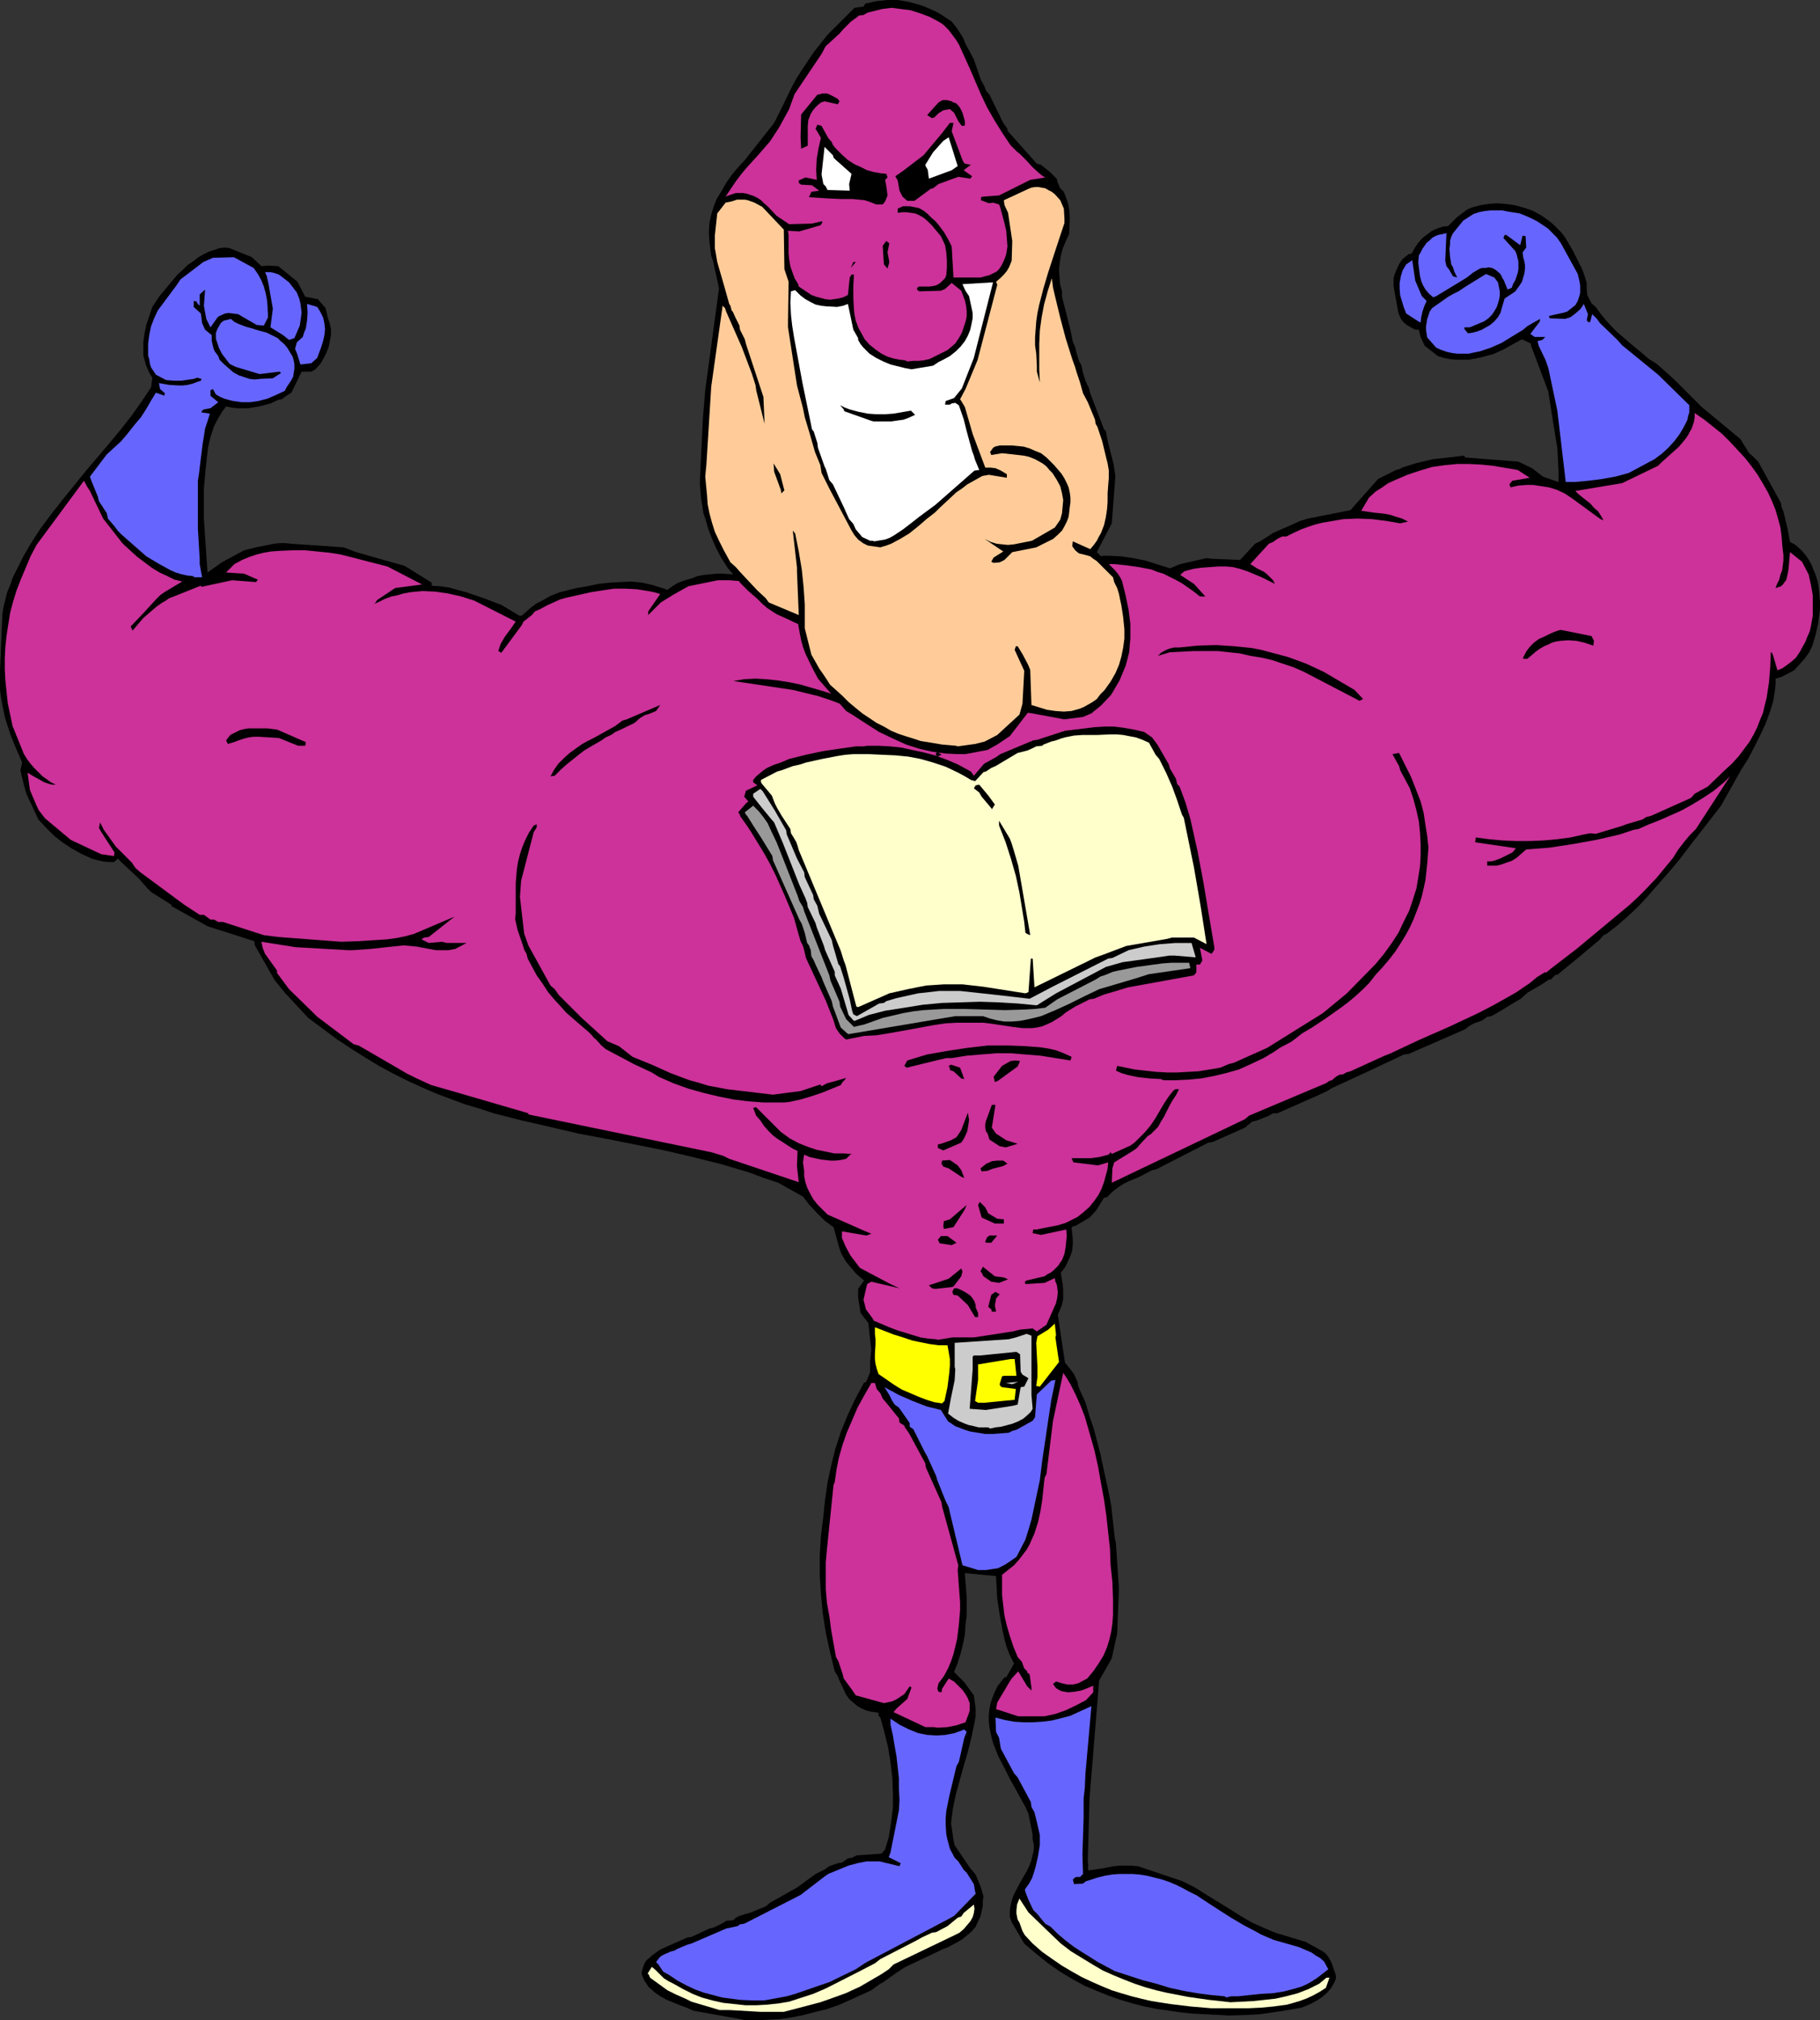 <?xml version="1.0" encoding="UTF-8" standalone="no"?>
<svg
   version="1.0"
   width="129.766mm"
   height="144.058mm"
   id="svg68"
   sodipodi:docname="Book Man.wmf"
   xmlns:inkscape="http://www.inkscape.org/namespaces/inkscape"
   xmlns:sodipodi="http://sodipodi.sourceforge.net/DTD/sodipodi-0.dtd"
   xmlns="http://www.w3.org/2000/svg"
   xmlns:svg="http://www.w3.org/2000/svg">
  <rect width="100%" height="100%" fill="#333333" stroke="none"/>
  <sodipodi:namedview
     id="namedview68"
     pagecolor="#ffffff"
     bordercolor="#000000"
     borderopacity="0.25"
     inkscape:showpageshadow="2"
     inkscape:pageopacity="0.0"
     inkscape:pagecheckerboard="0"
     inkscape:deskcolor="#d1d1d1"
     inkscape:document-units="mm" />
  <defs
     id="defs1">
    <pattern
       id="WMFhbasepattern"
       patternUnits="userSpaceOnUse"
       width="6"
       height="6"
       x="0"
       y="0" />
  </defs>
  <path
     style="fill:#000000;fill-opacity:1;fill-rule:evenodd;stroke:none"
     d="m 200.222,544.311 -13.413,-2.423 -1.778,-0.808 -1.778,-0.646 -3.555,-1.454 -1.778,-0.969 -1.616,-1.131 -0.646,-0.646 -0.808,-0.646 -0.646,-0.969 -0.646,-0.969 -0.646,-1.616 v -0.485 l 0.162,-0.646 0.485,-1.454 0.323,-0.646 0.485,-0.646 0.646,-0.485 0.646,-0.646 2.262,-1.616 7.272,-3.231 1.131,-0.162 4.848,-2.262 1.293,-0.323 2.586,-1.293 0.646,-0.485 h 0.485 l 1.454,-0.162 0.646,-0.646 0.97,-0.485 1.454,-0.485 1.293,-0.323 4.363,-1.777 1.131,-0.969 7.434,-4.201 4.848,-3.554 2.586,-1.293 1.131,-0.808 2.262,-0.808 1.131,-0.162 1.616,-1.131 1.131,-0.162 1.131,-0.646 6.787,-0.485 0.97,-1.131 0.97,-3.231 0.646,-4.039 0.485,-4.039 v -4.039 l -0.162,-4.039 -0.485,-4.039 -0.646,-4.039 -0.97,-4.039 -1.131,-4.039 -0.485,-0.485 v -0.808 l -1.131,-0.162 -1.131,-0.162 -1.131,-0.323 -1.131,-0.485 -1.131,-0.646 -0.97,-0.808 -1.131,-0.969 -0.97,-1.293 -1.131,-2.423 -0.485,-0.969 -0.646,-1.616 -0.808,-1.293 -1.293,-5.332 -1.131,-5.17 -0.808,-5.17 -0.485,-5.17 -0.323,-5.17 v -5.17 l 0.323,-5.332 0.646,-5.17 0.485,-4.685 0.646,-4.524 0.97,-4.524 1.131,-4.524 1.454,-4.524 1.778,-4.362 2.101,-4.524 2.424,-4.524 h 0.485 l 1.131,-2.747 v -2.908 l 0.323,-3.231 -0.323,-2.747 -0.485,-4.362 -2.101,-2.747 -0.646,-4.201 v -2.262 l 1.616,-2.262 -2.101,-1.777 -1.778,-2.1 -0.97,-1.131 -0.646,-1.131 -0.646,-1.131 -0.485,-1.293 -1.616,-5.816 -1.131,-0.808 -1.293,-0.969 -2.101,-2.1 -2.101,-2.262 -1.616,-2.1 -6.626,-3.716 -3.878,-1.293 -3.878,-1.454 -7.595,-2.262 -7.757,-1.939 -7.595,-1.777 -15.352,-3.07 -7.757,-1.454 -7.595,-1.777 -7.757,-1.777 -7.595,-1.939 -3.878,-1.293 -3.878,-1.131 -3.878,-1.454 -3.878,-1.454 -3.717,-1.616 -3.878,-1.777 -3.878,-1.939 -3.878,-2.1 -3.717,-2.262 -3.878,-2.423 -3.878,-2.585 -3.878,-2.908 -3.717,-2.747 -6.302,-6.786 -2.747,-3.393 -5.333,-9.371 -0.162,-1.131 -12.605,-4.039 -9.858,-5.493 0.323,-0.162 -5.656,-3.554 -0.97,-0.969 -2.424,-2.747 -5.171,-4.847 -0.323,-0.485 -1.131,0.969 h -1.454 l -1.454,-0.162 -1.454,-0.323 -1.293,-0.323 -1.454,-0.646 -1.454,-0.646 -1.454,-0.808 -1.454,-0.808 -2.424,-1.616 -2.262,-1.777 -2.101,-2.1 -2.101,-2.262 L 7.11,213.911 6.464,211.649 5.494,207.61 5.979,205.51 3.878,200.663 2.909,198.24 2.101,195.816 1.293,193.231 0.808,190.808 0.323,188.384 0,185.961 v -5.17 l 0.646,-15.349 0.323,-1.939 0.485,-1.939 0.485,-1.939 0.808,-1.939 0.646,-1.939 0.97,-1.939 1.939,-3.878 2.262,-3.878 2.424,-3.716 2.909,-3.878 2.909,-3.716 6.141,-7.594 6.302,-7.432 3.232,-3.878 2.909,-3.716 2.747,-3.878 2.586,-3.878 0.323,-2.585 -0.808,-1.293 -0.485,-1.131 -0.485,-1.131 -0.323,-1.293 -0.323,-1.131 v -1.131 -2.423 l 0.323,-2.423 0.485,-2.262 0.808,-2.423 0.808,-2.423 1.939,-2.908 2.424,-2.908 2.424,-2.908 1.454,-1.293 1.293,-1.293 1.454,-0.969 1.454,-1.131 1.454,-0.808 1.293,-0.646 1.454,-0.485 1.454,-0.485 1.454,-0.162 1.293,0.162 5.979,2.423 2.586,2.423 1.939,-0.162 2.586,0.162 5.171,4.201 2.101,4.039 3.394,0.646 2.101,2.423 0.646,2.747 0.485,1.454 0.323,1.616 v 1.454 l -0.323,1.616 -0.323,1.616 -0.646,1.616 -0.808,1.616 -0.97,1.616 v -0.162 l -1.131,1.293 -1.131,0.646 h -2.586 l -2.747,5.655 -1.778,1.131 -0.808,0.646 -0.97,0.162 -2.101,0.969 -3.07,0.808 -2.909,0.485 h -1.454 -1.454 l -1.454,-0.162 -1.616,-0.323 -0.97,1.293 -0.808,1.293 -0.808,1.454 -0.646,1.293 -0.97,2.908 -0.646,2.747 -0.323,2.747 -0.323,2.908 -0.485,5.493 v 3.716 2.908 1.454 l 0.97,14.541 3.878,-2.747 5.979,-3.231 3.232,-0.808 3.232,-0.646 1.616,-0.323 1.616,-0.162 h 1.454 l 1.616,0.162 14.059,0.969 3.394,1.293 13.09,3.716 7.272,4.524 v 0.808 l 2.262,0.162 2.424,0.323 2.262,0.646 2.424,0.646 4.686,1.616 4.686,1.777 4.848,2.908 h 0.646 l 1.293,-1.131 1.293,-1.131 1.293,-0.969 1.293,-0.646 2.586,-1.454 2.424,-0.969 4.525,-1.131 2.909,-0.485 3.07,-0.646 2.909,-0.323 2.909,-0.162 3.07,-0.162 2.909,0.323 1.454,0.323 1.454,0.323 1.454,0.485 1.616,0.485 0.808,0.323 1.293,-0.969 1.616,-0.969 1.778,-0.646 1.778,-0.485 1.616,-0.646 1.778,-0.323 1.616,-0.162 1.778,-0.162 h 1.778 l 2.262,0.162 3.07,0.162 2.909,0.646 2.909,0.646 2.909,1.131 2.909,1.293 3.07,1.454 2.909,1.616 2.909,1.777 1.616,-1.131 0.646,-0.969 2.424,-2.1 2.262,-2.1 1.939,-2.1 1.939,-2.262 1.778,-2.1 1.454,-2.262 1.454,-2.423 1.293,-2.262 1.293,-2.262 0.97,-2.262 0.808,-2.423 0.808,-2.262 0.646,-2.262 0.485,-2.423 0.485,-2.262 0.323,-2.262 h 18.746 l 1.293,0.808 h 1.778 l 1.454,4.524 1.131,2.908 0.485,0.969 3.555,7.432 1.454,1.616 0.646,1.293 1.131,1.454 0.323,0.485 0.808,0.808 v 0.646 l 0.646,0.808 4.848,4.847 1.454,1.616 1.616,-1.131 1.616,-0.969 1.454,-0.969 1.616,-0.646 1.616,-0.646 1.616,-0.485 1.616,-0.323 1.454,-0.323 1.616,-0.323 h 1.616 l 3.232,0.162 3.232,0.485 3.232,0.646 6.626,2.1 2.747,-1.131 7.11,-1.616 1.454,0.162 7.595,0.323 4.04,-4.362 1.616,-0.808 0.485,-0.323 1.293,-0.808 1.454,-0.969 2.909,-1.293 1.131,-0.485 3.232,-1.454 2.101,-0.646 11.474,-2.262 7.434,-8.401 4.848,-2.423 1.131,-0.323 0.485,-0.323 3.555,-1.131 4.686,-1.131 8.565,-0.969 0.162,0.485 14.382,1.131 3.717,1.777 2.909,2.262 3.232,1.131 0.97,0.323 v -3.07 l -0.162,-3.07 -0.162,-3.07 -0.485,-2.908 -0.97,-5.978 -0.97,-6.301 -4.686,-12.44 v -0.485 l -2.424,-1.131 -2.424,1.293 -2.262,1.293 -2.101,0.969 -1.131,0.485 -1.293,0.323 -1.778,0.485 -1.616,0.323 -1.778,0.323 h -1.616 -1.616 l -1.778,-0.162 -1.616,-0.323 -1.616,-0.485 -3.555,-2.747 -1.131,-2.423 -0.485,-1.939 h -0.808 l -0.808,-0.323 -0.808,-0.485 -0.808,-0.485 -0.808,-0.646 -0.646,-0.808 -0.485,-0.969 -0.323,-0.808 -1.293,-7.109 v -2.423 l 0.323,-0.969 0.323,-0.808 0.808,-1.777 0.485,-0.808 0.485,-0.646 0.808,-0.646 0.808,-0.646 0.808,-0.162 0.808,-1.454 0.97,-1.454 1.131,-1.293 1.293,-0.969 1.293,-0.969 1.454,-0.646 1.454,-0.485 1.454,-0.162 1.131,-1.131 1.293,-1.293 1.293,-0.969 1.293,-0.969 0.97,-0.485 0.97,-0.323 1.939,-0.485 2.101,-0.323 2.101,-0.162 2.262,0.162 2.424,0.323 2.424,0.646 2.424,0.808 2.424,1.293 1.131,0.808 1.131,0.808 1.131,0.969 0.97,0.969 1.131,1.131 0.97,1.293 1.616,2.747 0.646,1.131 2.101,4.201 0.485,1.131 0.485,1.454 0.485,1.616 v 1.616 l 0.162,1.616 1.131,2.262 1.131,0.969 1.293,1.777 1.454,1.777 1.454,1.616 1.616,1.616 3.555,3.07 3.717,3.07 1.293,1.131 2.101,1.293 1.616,1.454 1.131,0.969 2.262,2.1 7.11,7.109 10.342,8.563 2.424,3.878 0.97,0.808 1.454,1.454 6.141,11.148 0.162,1.131 0.485,1.131 1.131,4.685 0.646,3.554 1.293,0.646 1.131,0.969 0.97,0.969 0.97,1.131 0.808,1.293 0.646,1.131 0.485,1.293 0.485,1.131 0.323,0.969 0.323,0.969 0.323,1.777 0.323,3.554 v 2.423 l -0.485,3.554 -0.646,3.07 -0.485,1.616 -0.485,1.616 -0.808,1.616 -1.131,1.616 -1.293,1.454 -1.616,1.777 -3.394,1.777 -1.616,0.485 v 1.454 l -0.162,1.616 -0.485,3.07 -0.97,3.07 -1.131,3.07 -1.454,3.07 -1.616,3.231 -1.616,3.07 -1.939,3.07 -5.333,9.532 -7.918,10.179 -3.07,4.039 -2.262,2.747 -2.262,2.585 -4.525,5.17 -2.424,2.585 -2.586,2.423 -2.747,2.423 -2.909,2.262 -0.97,0.485 -1.131,1.293 -5.979,5.008 -5.333,4.362 h -0.485 l -1.293,1.293 h -0.485 l -1.939,1.293 -3.07,1.777 -0.808,0.485 -1.778,1.616 -1.131,0.646 -4.525,2.747 -2.262,1.293 -1.131,0.162 -1.293,0.969 -2.262,0.808 -1.131,0.646 -0.485,0.323 -0.808,0.646 -15.19,6.624 -1.293,0.162 -8.888,4.201 -10.504,4.847 -1.293,0.808 -2.424,1.131 -10.989,4.847 h -1.131 l -1.131,0.646 -3.232,1.293 -1.293,0.323 -1.939,1.616 -8.726,3.878 -1.131,0.162 -13.898,7.109 -1.293,0.323 -3.07,1.616 -1.454,0.646 -1.616,0.646 -1.616,0.808 -1.454,0.969 -1.454,1.131 -1.454,1.454 -0.808,0.162 -2.101,3.393 -1.778,1.939 -3.878,2.262 h -0.485 l -0.485,0.485 0.323,3.07 v 1.454 l -0.162,1.616 -0.485,1.454 -0.646,1.454 -0.808,1.616 -1.131,1.454 0.485,2.908 0.162,1.454 v 1.454 1.293 l -0.323,1.454 -0.485,1.293 -0.646,1.454 1.939,12.925 1.454,1.777 0.97,1.293 0.97,2.1 0.162,1.131 0.485,1.131 1.454,3.231 0.646,2.1 0.485,1.777 1.131,3.231 1.778,6.786 1.131,5.332 0.97,4.362 0.808,4.201 0.485,4.362 0.485,4.362 0.323,1.616 0.808,12.117 -0.485,12.117 -1.454,6.624 -0.97,1.777 -2.424,4.201 -2.586,31.667 -0.485,17.126 0.162,1.293 h -0.162 l 0.162,1.131 3.394,-0.485 3.394,-0.646 1.616,-0.162 h 1.616 1.616 l 1.778,0.162 11.958,4.039 3.232,1.616 3.07,1.939 6.302,3.878 3.07,1.939 3.07,1.777 3.232,1.454 3.07,1.293 8.08,2.423 4.686,2.585 0.808,0.646 0.646,0.808 0.485,0.808 0.485,0.969 0.646,1.939 0.323,0.808 0.162,0.969 -0.162,0.808 -0.323,0.646 -0.808,1.454 -1.131,1.293 -1.293,1.131 -1.454,0.969 -1.454,0.808 -1.454,0.646 -1.293,0.485 -5.656,0.969 -5.656,0.808 -2.747,0.162 -5.494,0.162 -2.747,-0.162 -6.626,-0.323 -3.232,-0.323 -3.394,-0.485 -3.394,-0.485 -3.232,-0.646 -3.232,-0.808 -3.232,-0.969 -3.232,-1.131 -3.232,-1.293 -3.394,-1.454 -3.232,-1.777 -3.232,-1.939 -3.232,-2.262 -3.232,-2.585 -3.232,-2.747 -3.394,-5.816 -0.485,-1.454 v -1.454 l 0.162,-1.293 0.323,-1.454 0.485,-1.454 0.646,-1.293 1.454,-2.747 1.616,-2.747 0.646,-1.454 0.485,-1.293 0.323,-1.454 0.323,-1.293 v -1.454 l -0.323,-1.454 v -1.293 l -1.131,-5.655 -0.808,-1.777 -3.394,-6.139 -0.646,-1.131 -1.616,-3.231 -1.616,-3.07 -1.293,-3.231 -0.485,-1.616 -0.323,-1.454 -0.323,-1.616 -0.162,-1.616 v -1.616 l 0.162,-1.616 0.323,-1.616 0.485,-1.454 0.646,-1.616 0.808,-1.616 1.778,-2.262 h 0.485 l 2.101,-3.716 -1.131,-2.262 -0.808,-2.1 -0.646,-2.262 -0.485,-2.262 -0.808,-4.362 -0.646,-4.362 -0.323,-5.978 -8.403,-0.808 0.485,6.463 v 2.585 2.423 l -0.323,2.585 -0.162,2.585 -0.485,2.423 -0.646,2.585 -0.808,2.585 -0.97,2.423 2.747,2.747 2.586,3.554 0.485,3.554 v 1.939 l -0.323,1.939 -0.808,3.878 -0.97,3.878 -1.131,3.878 -2.101,7.594 -0.808,3.878 -0.485,3.878 0.646,4.524 0.323,1.454 4.04,5.978 1.616,1.939 1.293,3.07 0.808,2.747 -0.162,1.293 v 1.454 l -0.323,1.293 -0.323,1.454 -0.646,1.293 -0.646,1.454 -1.131,1.293 -1.293,1.131 -1.454,1.131 -3.555,1.939 -1.293,0.485 -10.504,5.008 -2.424,1.616 -3.394,2.423 -0.646,0.323 -1.131,0.808 -1.293,0.969 -8.565,3.878 -3.232,1.131 -3.232,0.808 -3.07,0.808 -3.232,0.646 -3.232,0.485 -3.07,0.162 -3.232,0.162 h -3.232 z"
     id="path1" />
  <path
     style="fill:#ffffcc;fill-opacity:1;fill-rule:evenodd;stroke:none"
     d="m 204.909,542.21 -8.242,-0.485 h -2.747 l -7.595,-2.262 -1.616,-0.808 -2.586,-1.131 -2.262,-1.131 -4.686,-3.393 -0.323,-0.808 -0.323,-0.323 1.131,-1.777 0.97,0.808 1.131,1.131 1.131,1.131 1.293,0.808 1.293,0.646 2.586,1.454 2.586,1.293 2.424,0.969 2.909,0.808 2.909,0.646 3.07,0.323 2.909,0.323 h 2.909 l 2.909,-0.162 3.07,-0.323 2.909,-0.485 6.464,-2.1 3.394,-1.454 9.211,-4.685 4.04,-2.1 1.454,-1.131 10.019,-5.17 1.131,-0.646 2.747,-1.293 1.131,-0.162 3.07,-1.616 2.747,-2.262 0.97,-0.323 0.646,-0.969 2.747,-2.262 0.162,1.131 -0.162,1.131 -0.323,1.131 -0.646,1.131 -0.808,0.969 -0.97,1.131 -1.131,0.969 -1.293,0.646 -16.483,7.917 -1.293,1.293 -1.939,1.293 -1.939,1.131 -3.878,2.262 -3.878,1.777 -4.04,1.454 -2.747,0.969 -9.858,2.585 h -4.525 z"
     id="path2" />
  <path
     style="fill:#ffffcc;fill-opacity:1;fill-rule:evenodd;stroke:none"
     d="m 326.432,541.241 -5.656,-0.485 -5.333,-0.646 -5.171,-0.808 -2.747,-0.646 -2.586,-0.646 -2.747,-0.808 -2.586,-0.808 -2.747,-1.131 -2.586,-1.131 -2.747,-1.293 -2.586,-1.454 -2.747,-1.616 -2.586,-1.777 -2.747,-1.939 -2.586,-2.262 -2.101,-2.262 -0.646,-1.131 -0.808,-2.262 -0.485,-0.808 -0.162,-0.808 -0.162,-0.808 v -0.808 l 0.162,-1.616 0.646,-1.616 2.424,3.716 5.01,4.847 3.717,3.554 2.747,2.1 2.909,1.777 2.909,1.777 2.747,1.616 2.909,1.293 2.747,1.131 2.909,1.131 2.909,0.969 2.909,0.808 2.747,0.646 5.818,1.131 5.656,0.808 5.818,0.646 6.141,-0.323 3.07,-0.323 2.909,-0.323 2.909,-0.646 3.07,-0.808 2.909,-1.131 2.909,-1.454 1.939,-1.616 h 0.808 l -0.97,2.747 -1.778,1.131 -1.778,0.969 -1.778,0.808 -1.778,0.646 -1.616,0.485 -1.778,0.485 -3.555,0.485 -3.394,0.323 -3.394,0.162 h -6.949 -1.939 z"
     id="path3" />
  <path
     style="fill:#6666ff;fill-opacity:1;fill-rule:evenodd;stroke:none"
     d="m 202.969,539.14 -3.555,-0.162 -2.424,-0.323 -2.424,-0.323 -2.424,-0.646 -2.424,-0.646 -2.262,-0.808 -2.424,-1.131 -2.424,-1.293 -2.424,-1.616 -1.454,-0.808 -1.293,-1.939 -0.646,-0.646 0.485,-0.646 0.485,-0.646 0.646,-0.485 0.646,-0.323 1.454,-0.646 1.616,-0.485 v -0.162 l 3.07,-1.293 1.131,-0.323 9.373,-4.039 3.07,-0.646 0.646,-0.485 1.131,-0.162 15.19,-7.755 6.302,-4.847 1.131,-0.808 5.494,-2.262 2.424,-0.646 2.424,-0.485 h 2.424 1.131 l 1.293,0.323 4.04,0.969 0.323,-0.808 -3.232,-1.616 0.485,-1.293 2.262,-11.31 0.162,-2.908 -0.162,-2.908 v -2.908 l -0.323,-2.908 -0.323,-2.908 -0.485,-2.747 -0.485,-2.908 -0.646,-2.908 v -1.616 l 2.424,1.616 2.586,1.293 2.424,0.969 2.424,0.485 2.586,0.162 2.424,-0.162 2.424,-0.485 2.586,-0.969 0.646,0.646 -0.646,1.616 -1.454,6.463 -0.646,1.131 -0.97,4.039 -0.97,4.039 -0.808,4.039 -0.162,1.939 v 1.939 l 0.162,2.423 0.323,1.454 0.646,2.423 1.293,2.423 0.97,0.969 1.454,2.262 0.808,0.808 1.131,1.777 0.808,1.293 0.323,1.939 0.162,0.646 -5.818,5.978 -1.454,0.808 -20.846,10.986 -0.646,0.323 -1.131,0.646 -2.424,1.616 -5.656,2.747 -1.293,0.646 -9.373,3.231 -2.262,0.646 -6.141,1.131 z"
     id="path4" />
  <path
     style="fill:#6666ff;fill-opacity:1;fill-rule:evenodd;stroke:none"
     d="m 329.987,538.01 -3.555,-0.323 -3.717,-0.485 -3.717,-0.646 -3.717,-0.808 -3.717,-1.131 -3.717,-0.969 -7.434,-2.423 -4.525,-2.423 -4.363,-2.747 -2.262,-1.454 -2.101,-1.616 -2.101,-1.777 -1.939,-1.939 -1.454,-0.808 -2.101,-2.585 -1.131,-1.131 -1.293,-2.747 -0.808,-2.1 -0.162,-0.646 1.131,-1.616 0.808,-1.454 0.485,-1.454 0.485,-1.616 0.646,-2.908 0.485,-2.908 v -2.747 l -0.808,-3.554 -0.646,-2.585 -0.808,-1.454 -0.162,-1.293 -3.555,-6.624 -0.97,-1.131 -3.555,-6.624 -0.485,-2.908 -0.808,-1.616 -0.162,-3.878 2.424,0.646 2.586,0.485 2.586,0.162 h 2.424 l 2.586,-0.162 2.586,-0.323 2.586,-0.646 2.424,-0.646 5.656,-2.585 -1.616,18.257 -0.162,3.716 -0.323,2.908 v 5.17 l -0.323,10.017 0.162,5.17 -0.808,0.808 h -1.131 l -0.808,0.646 0.323,1.293 2.424,-0.162 0.808,-0.646 1.131,-0.323 1.939,-0.646 1.939,-0.485 1.939,-0.323 1.939,-0.162 h 1.939 1.778 l 1.939,0.162 1.939,0.323 1.939,0.485 1.939,0.485 1.939,0.646 1.939,0.808 1.939,0.969 1.778,0.969 1.939,0.969 1.939,1.293 3.717,2.423 3.555,2.262 3.555,2.1 3.394,1.777 1.131,0.646 1.131,0.485 2.262,0.969 2.262,0.646 2.262,0.646 2.262,0.646 2.262,0.969 1.131,0.485 1.131,0.808 1.131,0.646 1.131,0.969 1.131,2.1 -1.454,1.131 -1.454,1.131 -1.454,0.969 -1.454,0.808 -1.454,0.646 -1.616,0.485 -3.07,0.808 -3.07,0.485 -3.07,0.162 -3.07,0.323 -3.07,0.323 h -1.939 l -1.293,0.323 z"
     id="path5" />
  <path
     style="fill:#cc3299;fill-opacity:1;fill-rule:evenodd;stroke:none"
     d="m 249.349,465.467 -8.565,-4.039 0.808,-0.969 2.909,-2.585 1.131,-3.07 -0.485,-0.323 -1.454,2.1 -1.939,1.293 -1.293,0.646 -2.262,0.485 -7.595,-2.1 -0.97,-1.454 -2.262,-3.07 -0.323,-1.293 -1.131,-3.393 -0.646,-1.131 -1.293,-7.27 -0.485,-3.716 -0.646,-3.554 -0.323,-3.716 v -3.554 -3.716 l 0.323,-3.554 1.778,-17.287 0.323,-0.808 0.485,-3.393 0.646,-3.231 0.97,-3.393 1.131,-3.231 1.454,-3.393 1.454,-3.393 1.778,-3.231 1.939,-3.393 h 0.97 l 0.485,1.616 0.97,1.131 0.646,1.454 0.97,1.131 3.394,4.201 0.162,1.131 1.293,0.808 0.162,0.485 1.131,1.616 4.363,8.078 0.162,1.131 4.202,9.371 0.162,1.131 4.363,15.833 -0.162,1.293 0.646,8.724 v 2.1 l -0.323,3.878 -0.485,3.878 -0.485,2.1 -0.485,1.939 -0.646,1.939 -0.808,1.939 -1.131,2.1 -1.454,1.939 -0.323,1.454 0.323,0.808 0.808,0.162 0.162,-0.969 1.778,-2.747 1.454,0.808 1.131,1.131 1.131,1.131 0.808,1.131 0.646,1.131 0.485,1.293 v 1.293 0.646 l -0.162,0.646 -0.97,2.585 -2.424,0.808 -2.424,0.485 -2.586,0.162 -1.131,-0.162 h -1.293 z"
     id="path6" />
  <path
     style="fill:#cc3299;fill-opacity:1;fill-rule:evenodd;stroke:none"
     d="m 274.396,462.559 -5.979,-1.939 0.323,-1.777 3.07,-5.17 0.808,-1.293 1.778,-1.939 2.424,4.039 1.131,1.131 v -0.808 l -0.485,-3.554 -0.646,-0.485 v -0.323 l -0.808,-0.808 -0.646,-1.777 -1.131,-1.293 -1.131,-2.747 -0.97,-2.908 -0.808,-2.747 -0.646,-2.747 -0.323,-2.747 -0.323,-2.747 v -2.747 -2.747 l 3.232,-2.585 1.293,-1.454 1.131,-1.454 0.97,-1.293 0.808,-1.454 0.646,-1.454 0.646,-1.454 0.97,-3.07 0.646,-2.908 0.485,-3.07 0.323,-3.07 0.323,-2.908 0.485,-0.969 1.778,-14.379 2.747,-12.925 0.97,1.454 0.97,1.616 1.454,2.908 1.293,2.908 1.131,2.908 1.293,4.524 1.293,4.524 0.97,4.362 0.808,4.524 0.808,4.362 0.646,4.524 0.97,8.886 0.162,4.362 0.485,4.524 0.162,4.524 v 4.362 l -0.162,2.262 -0.323,2.262 -0.485,2.1 -0.646,2.1 -0.97,2.262 -1.293,2.1 -1.454,2.1 -1.616,1.939 -2.424,1.293 -1.454,0.323 h -1.454 l -1.454,-0.323 -1.616,-0.485 -0.808,0.646 0.808,1.131 0.808,0.485 0.646,0.323 0.808,0.162 0.97,0.162 1.778,-0.162 1.778,-0.323 1.293,-0.485 1.939,-0.808 v 1.777 l -1.939,2.1 -2.747,1.454 -2.747,1.293 -2.747,0.969 -2.909,0.646 h -6.626 z"
     id="path7" />
  <path
     style="fill:#6666ff;fill-opacity:1;fill-rule:evenodd;stroke:none"
     d="m 263.084,422.976 -3.717,-1.131 -3.394,-14.218 -0.323,-1.454 -0.808,-1.616 -2.262,-5.655 -0.323,-1.131 -2.424,-5.332 -0.646,-1.131 -3.07,-6.139 -0.97,-0.646 v -0.969 l -0.646,-0.969 -2.262,-3.231 -1.131,-0.808 -0.646,-0.969 -0.808,-1.616 -1.293,-2.1 3.878,2.1 3.717,1.616 3.717,1.454 1.939,0.485 1.939,0.485 1.939,3.07 1.939,1.293 2.101,0.808 1.939,0.646 2.101,0.323 1.939,0.323 h 2.101 l 2.101,-0.162 2.101,-0.162 0.97,-0.485 1.131,-0.323 4.363,-2.423 0.646,-0.969 0.485,-6.139 3.878,-3.716 1.131,-0.162 -1.131,5.493 -0.808,5.332 -0.808,5.493 -0.808,5.332 -0.646,5.332 -1.131,5.332 -1.131,5.332 -0.808,2.747 -0.808,2.585 -2.424,4.685 -2.101,1.454 -0.97,0.646 -0.97,0.485 -0.97,0.485 -1.131,0.162 -2.101,0.323 h -2.101 z"
     id="path8" />
  <path
     style="fill:#cccccc;fill-opacity:1;fill-rule:evenodd;stroke:none"
     d="m 266.317,384.685 h -2.586 l -1.293,-0.323 -1.454,-0.323 -1.293,-0.485 -1.454,-0.646 -1.293,-0.808 -1.454,-1.131 0.808,-4.362 0.97,-4.685 0.162,-2.908 -0.162,-0.646 v -6.463 l 14.544,-0.969 1.939,-0.485 2.909,-0.969 1.293,0.485 v 1.616 14.379 l 0.323,3.716 -0.485,0.808 -0.646,0.646 -1.293,1.131 -1.454,0.808 -1.616,0.646 -3.07,0.808 -1.454,0.162 -1.454,0.323 z"
     id="path9" />
  <path
     style="fill:#000000;fill-opacity:1;fill-rule:evenodd;stroke:none"
     d="m 265.67,380 -4.363,-0.323 0.808,-10.663 v -3.393 l 0.323,-0.323 h 1.778 l 9.696,-0.969 0.97,0.646 0.162,4.685 0.485,0.808 1.616,0.969 -1.131,2.262 -0.97,0.162 -0.808,4.685 -1.293,0.323 z"
     id="path10" />
  <path
     style="fill:#ffff00;fill-opacity:1;fill-rule:evenodd;stroke:none"
     d="m 253.873,378.222 -2.101,-0.323 -2.101,-0.646 -2.101,-0.808 -2.262,-0.969 -2.262,-0.969 -2.101,-1.293 -2.101,-1.454 -2.101,-1.454 -0.485,-1.454 -0.323,-1.293 -0.162,-1.293 v -1.293 l 0.162,-2.747 v -1.293 l -0.162,-1.454 v -1.777 l 5.01,1.939 2.586,0.808 2.424,0.808 2.262,0.485 2.424,0.485 2.424,0.323 h 2.424 l 0.323,1.777 0.323,1.939 v 1.777 l -0.162,1.939 -0.485,3.878 -0.808,3.716 z"
     id="path11" />
  <path
     style="fill:#ffff00;fill-opacity:1;fill-rule:evenodd;stroke:none"
     d="m 263.569,378.061 -0.808,-0.485 0.808,-5.655 v -4.201 l 8.726,-1.454 h 1.131 l 0.485,4.524 h -3.394 l -0.485,0.162 -0.646,2.1 0.162,0.485 0.485,0.323 3.717,0.485 -0.323,2.908 -8.242,0.808 z"
     id="path12" />
  <path
     style="fill:#ffff00;fill-opacity:1;fill-rule:evenodd;stroke:none"
     d="m 279.244,373.537 0.323,-2.423 v -2.747 l -0.323,-6.463 0.323,-1.777 2.909,-1.777 1.778,-1.616 0.323,3.07 -0.162,0.646 0.97,6.624 -5.171,6.624 z"
     id="path13" />
  <path
     style="fill:#cccccc;fill-opacity:1;fill-rule:evenodd;stroke:none"
     d="m 272.78,373.052 -1.778,-0.323 3.394,-0.323 z"
     id="path14" />
  <path
     style="fill:#cc3299;fill-opacity:1;fill-rule:evenodd;stroke:none"
     d="m 252.257,360.935 -2.101,-0.162 -2.101,-0.323 -2.101,-0.646 -2.101,-0.646 -2.101,-0.646 -2.101,-0.808 -4.202,-1.777 -0.323,-0.646 -1.778,-2.423 -0.646,-2.585 0.97,-4.201 1.131,-0.646 7.595,1.777 -2.424,-1.131 -8.242,-4.362 -2.586,-3.393 -1.293,-2.423 -0.97,-2.262 v -1.777 l 6.626,1.131 1.293,-0.485 -1.939,-0.808 -9.858,-4.362 -1.454,-1.454 -1.293,-1.293 -1.131,-1.454 -0.808,-1.454 -0.808,-1.616 -0.485,-1.454 -0.323,-1.616 v -1.454 l -0.323,-2.262 0.323,-2.1 1.454,0.646 1.454,0.323 1.454,0.323 1.293,0.162 1.454,0.162 h 1.293 l 1.454,-0.162 1.454,-0.323 1.131,-1.131 0.485,-0.162 -2.424,-0.162 h -2.424 l -2.262,-0.485 -2.424,-0.485 -2.424,-0.808 -2.424,-0.969 -2.424,-1.293 -2.424,-1.777 -6.626,-6.624 -0.808,0.162 0.808,2.1 1.131,1.293 0.97,1.454 1.131,1.293 1.293,1.293 1.293,0.969 1.293,0.808 1.454,0.969 1.293,0.808 1.293,0.646 -0.162,4.039 0.485,4.362 -18.746,-6.301 -1.616,-0.808 -3.232,-0.969 -49.288,-10.179 v -0.323 l -20.523,-5.978 -5.656,-1.616 -4.202,-1.939 -2.262,-1.131 -13.09,-7.594 -1.293,-0.323 -9.858,-7.432 -1.131,-1.131 -6.464,-6.301 -3.232,-4.362 v -0.646 l -3.232,-4.524 -0.646,-1.616 -0.323,-1.616 9.211,1.454 14.059,0.808 h 1.293 l 4.686,-0.323 9.05,-0.969 1.778,0.162 1.778,0.162 3.394,0.646 1.778,0.323 h 1.778 1.616 l 1.778,-0.323 3.07,-1.616 h -5.333 l -1.293,-0.323 -3.555,0.323 -1.939,-0.969 0.646,-0.485 1.293,-0.162 6.949,-5.493 -10.989,4.685 -2.424,0.646 -2.424,0.485 -2.424,0.323 -2.586,0.162 -4.848,0.323 -4.848,0.162 -16.968,-1.293 -3.878,-0.485 -10.989,-3.554 h -1.293 l -1.131,-0.646 h -0.97 l -1.778,-1.293 h -1.131 l -4.202,-2.747 -11.797,-8.724 -1.293,-1.131 -0.97,-1.454 -4.363,-4.362 -3.232,-4.524 -0.97,-1.939 -0.323,1.454 0.646,1.131 3.555,5.493 -0.162,0.969 -3.394,-0.485 -8.242,-3.878 -6.949,-5.816 -1.616,-2.1 -0.646,-1.293 -1.778,-4.201 -0.646,-4.685 1.616,0.969 1.454,0.808 1.454,0.808 1.454,0.485 0.808,0.162 h 0.808 l -1.293,-0.646 -1.131,-0.808 -1.131,-0.808 -1.131,-1.131 -1.131,-1.131 -0.97,-1.131 -0.97,-1.293 -0.808,-1.293 -3.07,-7.594 -0.646,-3.07 -0.646,-3.07 -0.323,-3.07 -0.323,-3.07 -0.162,-2.908 v -3.07 l 0.162,-3.07 0.323,-3.07 0.485,-3.07 0.485,-3.07 0.808,-3.07 0.97,-3.07 1.131,-2.908 1.293,-3.07 1.293,-3.07 1.616,-3.07 12.766,-17.287 0.97,1.777 0.646,0.969 3.555,7.432 5.171,6.624 0.485,0.485 1.778,1.616 1.778,1.616 1.939,1.454 1.939,1.454 2.101,1.293 2.101,0.969 1.939,0.969 2.101,0.485 -4.848,2.908 -1.131,0.808 -0.97,0.969 -3.555,3.878 -3.394,3.554 0.485,1.131 2.909,-3.393 3.555,-3.07 1.616,-1.131 0.646,-0.323 1.131,-0.808 1.293,-0.485 7.272,-2.908 0.162,0.323 8.242,-1.777 6.464,0.485 0.485,-0.646 -3.717,-1.616 -4.848,-0.323 2.262,-2.262 2.101,-1.131 1.939,-0.808 1.939,-0.646 1.939,-0.485 1.939,-0.323 2.101,-0.162 3.878,-0.162 h 3.232 l 3.232,0.323 3.232,0.323 3.07,0.485 3.232,0.808 3.07,0.808 6.302,1.616 9.373,4.847 -7.272,0.969 -4.848,3.231 -0.646,0.969 -0.646,0.323 1.778,-0.808 1.616,-0.808 1.778,-0.646 1.616,-0.323 1.616,-0.485 1.778,-0.323 1.616,-0.162 1.778,-0.162 3.394,0.162 3.394,0.485 3.555,0.808 3.555,1.131 11.15,5.655 -1.454,2.1 -1.454,1.939 -1.131,1.939 -0.323,0.969 -0.323,0.969 0.808,0.485 5.494,-7.432 0.485,-0.969 2.262,-1.777 0.808,-0.969 1.454,-0.646 1.778,-0.969 1.778,-0.808 1.778,-0.808 1.778,-0.485 6.464,-1.454 3.07,-0.485 3.232,-0.485 h 3.07 l 3.07,0.162 3.07,0.485 1.616,0.323 1.616,0.485 -3.232,4.685 v 0.969 l 3.394,-3.393 3.394,-2.1 4.04,-2.262 7.918,-1.616 h 1.131 2.101 l 1.939,0.162 2.101,0.162 2.101,0.323 1.939,0.323 2.101,0.646 1.939,0.646 2.101,0.969 0.323,0.485 1.293,0.162 6.626,4.039 -3.717,2.262 v 0.969 l 1.293,0.485 1.293,-0.485 1.454,-0.646 1.293,-0.646 1.454,-0.969 1.293,-0.969 1.293,-1.131 2.586,-2.423 6.141,-7.109 3.394,-4.847 1.616,-2.423 1.454,-2.423 1.293,-2.423 1.131,-2.423 0.808,-2.423 0.646,-2.423 0.162,-7.594 17.291,0.162 1.454,0.969 h 1.454 v 1.616 l 0.646,0.808 0.162,1.131 0.97,2.747 5.01,9.048 2.424,3.878 1.293,0.969 2.101,2.747 2.262,2.747 2.586,2.747 2.747,2.423 2.909,2.1 1.454,0.969 1.454,0.808 1.454,0.646 1.293,0.646 1.454,0.485 1.454,0.323 -11.635,-7.755 1.131,-0.969 1.616,-0.323 1.131,-0.646 2.101,-0.969 2.262,-0.808 2.101,-0.808 1.131,-0.162 1.131,-0.162 h 3.232 l 3.394,0.323 3.394,0.485 3.394,0.646 1.616,0.646 1.616,0.485 1.616,0.808 1.616,0.808 1.778,0.969 1.616,1.131 1.616,1.131 1.616,1.293 h 1.454 l -3.07,-3.393 -3.717,-2.423 1.131,-0.969 2.424,-0.646 2.262,-0.323 2.262,-0.162 2.262,-0.162 h 2.101 l 1.778,0.162 1.939,0.485 1.939,0.646 3.878,1.616 3.555,1.777 -0.485,-0.969 -0.808,-0.808 -0.808,-0.808 -0.808,-0.646 -1.939,-0.969 -1.778,-1.131 5.01,-5.493 1.131,-0.485 1.131,-0.808 1.293,-0.646 h 1.131 l 1.939,-0.969 2.101,-0.969 1.778,-0.646 1.939,-0.646 1.939,-0.485 1.939,-0.323 3.717,-0.646 3.878,-0.162 3.878,0.162 3.878,0.485 3.717,0.646 2.101,-0.485 -1.616,-0.808 -1.616,-0.485 -1.454,-0.485 -1.616,-0.323 -3.07,-0.323 -3.232,-0.485 2.101,-3.554 1.778,-1.616 1.778,-1.131 1.616,-1.131 1.778,-0.808 3.394,-1.454 3.394,-1.131 3.232,-0.969 3.394,-0.485 3.394,-0.323 h 3.232 l 3.232,0.162 3.232,0.323 6.626,1.131 3.232,2.1 -4.686,0.808 -0.808,0.969 0.323,0.808 2.101,-0.485 2.101,-0.162 h 1.939 l 2.101,0.323 2.101,0.323 2.101,0.646 2.101,0.969 1.939,1.293 7.757,5.655 0.808,0.323 -0.646,-1.131 -0.808,-1.293 -1.131,-0.969 -0.97,-1.131 -2.262,-1.777 -0.97,-0.808 -0.808,-0.808 12.605,-2.1 9.696,-4.685 0.97,-0.969 4.686,-4.201 0.808,-0.969 0.808,-0.969 0.808,-1.131 0.485,-0.969 0.485,-0.808 0.323,-0.969 0.323,-0.969 0.162,-1.131 v -1.131 l 2.586,1.777 2.424,1.939 2.424,1.939 2.101,2.1 2.101,2.262 1.939,2.1 1.778,2.262 1.616,2.262 1.454,2.423 1.293,2.262 1.131,2.423 0.97,2.423 0.646,2.262 0.646,2.423 0.323,2.423 0.162,2.262 0.323,2.747 v 1.454 l -0.162,1.293 -0.162,1.293 -0.485,1.293 -0.323,1.293 -0.646,1.293 -0.323,0.969 1.454,-0.485 0.646,-0.646 0.323,-0.485 0.485,-0.646 0.162,-0.808 0.323,-1.454 0.162,-1.454 0.323,-3.716 3.232,2.585 1.778,3.393 0.646,2.908 0.485,2.747 v 2.747 2.747 l -0.485,2.747 -0.323,1.454 -0.646,1.454 -0.485,1.293 -0.808,1.454 -0.808,1.454 -0.97,1.454 -1.293,1.131 -1.293,0.969 -1.131,0.808 -1.293,0.485 -1.131,-3.878 -0.323,-0.808 -0.323,-0.162 -0.162,4.039 -0.323,4.039 -0.646,4.201 -0.485,1.939 -0.485,2.1 -0.808,1.939 -0.808,2.1 -0.97,1.939 -1.131,1.939 -1.454,1.939 -1.454,1.939 -1.778,1.939 -1.939,1.777 -4.525,4.362 -3.555,1.939 -0.97,1.131 -10.827,4.847 -1.293,0.323 -0.97,0.646 -4.363,1.293 -1.293,0.485 -6.949,2.1 -1.454,-0.162 -1.778,0.323 -3.555,0.808 -3.717,0.485 -3.555,0.323 -3.717,0.162 h -3.555 l -3.717,-0.162 -3.555,-0.323 -3.717,-0.485 -0.162,1.293 10.989,1.616 -0.97,1.131 -1.616,0.808 -1.616,0.808 -1.778,0.646 -0.808,0.162 h -0.97 v 1.131 h 1.293 1.293 l 1.293,-0.323 1.293,-0.485 1.454,-0.485 1.293,-0.808 1.293,-1.131 1.293,-1.131 6.302,-0.485 6.302,-0.969 6.302,-1.131 6.302,-1.454 3.878,-1.293 1.131,-0.162 2.909,-1.293 2.909,-1.131 2.909,-1.293 2.909,-1.293 2.909,-1.616 2.909,-1.777 2.909,-1.939 2.747,-2.262 1.616,-1.616 -9.211,14.218 -1.616,1.616 -1.616,1.939 -1.616,2.1 -1.293,2.1 -4.525,5.493 -3.232,3.393 -1.616,1.616 -2.262,2.1 -14.382,11.956 -6.949,5.332 -1.131,0.969 h -0.485 l -2.101,1.293 -1.939,1.616 -1.454,0.969 -2.101,1.454 -1.131,0.646 -1.131,0.646 -4.04,2.262 -4.04,2.1 -7.918,3.716 -4.04,1.777 -4.04,1.777 -7.918,3.716 -1.293,0.485 -9.211,4.201 -1.131,0.323 -0.808,0.485 -1.131,0.162 -0.808,0.485 -1.131,0.969 -0.646,0.162 -0.97,0.646 -20.685,8.724 -1.131,0.969 -35.875,17.126 0.162,-3.878 0.485,-1.616 5.01,-3.07 1.131,-0.808 0.808,-0.969 2.101,-2.262 0.808,-0.485 0.646,-0.646 1.293,-1.293 0.808,-1.454 0.808,-1.293 1.454,-2.908 0.808,-1.454 0.97,-1.454 0.808,-1.616 h -0.97 l -0.485,0.323 -1.293,1.616 -1.293,1.939 -1.131,1.939 -1.131,1.939 -1.293,1.939 -1.616,1.939 -1.778,1.777 -0.97,0.969 -1.131,0.808 -5.01,2.262 -0.323,-0.485 -0.485,0.646 -2.424,0.646 -2.424,0.323 h -2.586 -2.586 l 0.485,1.131 6.626,0.808 2.747,-0.808 -0.162,1.777 -0.485,1.777 -0.485,1.777 -0.646,1.777 -0.808,1.616 -1.131,1.616 -1.293,1.616 -1.616,1.454 -1.616,1.293 -3.232,1.616 -2.101,0.646 -5.818,1.131 h -0.808 l -0.162,0.969 2.262,0.485 6.787,-1.454 0.162,1.616 -0.162,1.616 -0.162,1.616 -0.323,1.777 -0.646,1.616 -0.485,0.646 -0.485,0.808 -0.646,0.646 -0.646,0.646 -0.808,0.646 -0.97,0.485 -0.646,0.485 -4.848,1.131 -0.485,0.323 0.162,0.646 5.171,-0.323 2.747,-1.293 0.162,0.969 0.323,0.646 0.162,0.808 0.162,1.454 -0.162,1.454 -0.323,1.454 -2.586,5.816 -2.586,1.777 -1.131,-0.808 -3.394,0.323 -1.939,0.485 -10.504,1.616 h -5.818 l -3.878,0.646 z"
     id="path15" />
  <path
     style="fill:#000000;fill-opacity:1;fill-rule:evenodd;stroke:none"
     d="m 262.761,354.957 -1.939,-3.231 -2.747,-2.585 -1.131,-0.162 -0.323,-0.808 0.485,-0.969 h 0.808 l 0.808,0.323 0.97,0.485 0.808,0.485 0.97,0.646 0.646,0.808 0.485,0.808 0.323,0.969 v 0.646 l 0.646,1.454 v 1.131 z"
     id="path16" />
  <path
     style="fill:#000000;fill-opacity:1;fill-rule:evenodd;stroke:none"
     d="m 267.286,353.503 -0.162,-0.646 -0.808,-0.646 0.808,-3.231 1.131,-0.808 1.131,0.646 -0.97,1.131 -0.323,1.939 0.323,1.616 z"
     id="path17" />
  <path
     style="fill:#000000;fill-opacity:1;fill-rule:evenodd;stroke:none"
     d="m 252.096,347.364 -0.97,-0.162 -0.808,-0.808 5.333,-1.777 3.394,-2.747 0.323,0.808 -0.323,1.293 -2.101,2.747 -0.485,0.162 z"
     id="path18" />
  <path
     style="fill:#000000;fill-opacity:1;fill-rule:evenodd;stroke:none"
     d="m 269.225,345.748 -2.101,-0.323 -2.101,-1.454 -0.485,-0.969 -0.323,-0.323 0.646,-1.293 3.232,2.585 2.424,0.323 1.131,0.485 z"
     id="path19" />
  <path
     style="fill:#000000;fill-opacity:1;fill-rule:evenodd;stroke:none"
     d="m 256.459,335.569 -3.232,-0.485 -0.485,-0.969 0.808,-0.969 h 1.778 l 2.424,1.777 z"
     id="path20" />
  <path
     style="fill:#000000;fill-opacity:1;fill-rule:evenodd;stroke:none"
     d="m 265.67,334.923 -0.162,-0.323 0.485,-1.131 0.646,-0.485 h 2.101 l -1.616,1.939 z"
     id="path21" />
  <path
     style="fill:#000000;fill-opacity:1;fill-rule:evenodd;stroke:none"
     d="m 254.358,331.207 -0.162,-0.808 0.162,-1.293 1.616,-0.485 4.525,-3.878 -0.646,1.454 -2.909,4.524 z"
     id="path22" />
  <path
     style="fill:#000000;fill-opacity:1;fill-rule:evenodd;stroke:none"
     d="m 268.094,329.753 -3.555,-1.616 -0.97,-3.393 0.485,-0.808 1.454,1.454 0.808,1.616 2.424,1.454 1.778,0.162 v 1.131 z"
     id="path23" />
  <path
     style="fill:#000000;fill-opacity:1;fill-rule:evenodd;stroke:none"
     d="m 259.045,317.151 -3.394,-2.262 -1.454,-0.485 -0.485,-0.808 0.162,-0.808 2.101,-0.162 2.101,1.454 0.97,1.293 0.808,2.1 z"
     id="path24" />
  <path
     style="fill:#000000;fill-opacity:1;fill-rule:evenodd;stroke:none"
     d="m 264.539,315.697 -0.323,-0.808 0.808,-0.646 0.808,-0.646 0.808,-0.323 0.646,-0.323 1.454,-0.162 h 1.616 l 1.131,0.808 -1.131,0.646 -3.07,0.808 -1.131,0.485 z"
     id="path25" />
  <path
     style="fill:#000000;fill-opacity:1;fill-rule:evenodd;stroke:none"
     d="m 254.197,310.042 -1.454,-0.646 v -0.969 l 0.808,-0.162 2.747,-0.969 1.454,-0.808 1.293,-1.939 1.778,-4.685 0.323,1.939 -0.162,1.131 -0.162,0.969 -0.162,0.969 -0.485,1.131 -0.485,0.969 -0.646,0.969 z"
     id="path26" />
  <path
     style="fill:#000000;fill-opacity:1;fill-rule:evenodd;stroke:none"
     d="m 271.003,309.234 -1.616,-0.323 -2.747,-1.777 -0.485,-1.616 -0.485,-0.646 -0.162,-0.969 v -0.808 l 0.162,-0.969 0.323,-0.808 0.646,-1.777 0.646,-1.777 h 0.97 l -0.97,6.139 0.323,0.485 0.808,1.131 2.747,1.777 3.07,0.969 z"
     id="path27" />
  <path
     style="fill:#000000;fill-opacity:1;fill-rule:evenodd;stroke:none"
     d="m 209.433,297.117 h -3.878 l -4.04,-0.323 -3.878,-0.485 -4.04,-0.808 -4.04,-0.969 -4.04,-1.131 -4.04,-1.454 -4.04,-1.777 -1.778,-1.131 -4.848,-2.262 -7.595,-4.039 -1.131,-0.969 -1.778,-1.939 v 0.162 l -0.808,-0.969 -0.97,-0.969 -1.131,-0.969 -1.131,-0.969 -2.424,-2.1 -1.293,-1.131 -1.131,-1.293 -1.939,-2.1 -1.778,-2.1 -1.454,-2.262 -1.616,-2.262 -2.424,-4.524 -0.323,-1.293 -0.646,-1.131 -0.323,-1.131 -1.454,-4.201 -0.646,-2.908 0.162,-1.616 v -8.078 l 0.162,-1.939 0.162,-1.939 0.323,-1.939 0.485,-1.939 0.646,-1.939 0.808,-1.939 0.97,-1.939 1.293,-1.939 0.808,-0.323 v 0.808 l -0.808,1.293 -3.394,13.087 -0.323,4.362 1.131,9.855 1.131,3.231 5.979,10.825 1.131,0.969 1.131,1.616 5.979,5.978 7.11,6.463 3.07,1.293 3.717,2.908 5.171,2.1 5.01,2.262 5.171,1.939 2.424,0.646 2.586,0.808 2.586,0.485 2.586,0.485 12.282,1.454 7.434,-0.969 5.333,-1.777 0.323,0.485 1.454,-0.808 2.424,-0.646 2.747,-0.808 -0.485,0.646 -0.485,0.485 -0.485,0.808 -5.171,2.1 -2.909,0.969 -2.747,0.808 -2.909,0.646 -1.454,0.162 h -1.454 z"
     id="path28" />
  <path
     style="fill:#000000;fill-opacity:1;fill-rule:evenodd;stroke:none"
     d="m 268.094,291.624 -0.323,-1.454 2.262,-2.908 2.262,-1.293 1.454,-0.162 1.131,0.162 -0.646,1.454 -5.333,3.878 z"
     id="path29" />
  <path
     style="fill:#000000;fill-opacity:1;fill-rule:evenodd;stroke:none"
     d="m 312.857,290.816 -2.909,-0.162 -3.07,-0.323 -1.616,-0.323 -1.454,-0.323 -1.616,-0.485 -1.454,-0.646 0.323,-1.293 4.686,0.969 2.909,0.323 2.909,0.323 2.909,0.162 h 2.747 l 2.909,-0.162 2.909,-0.162 2.909,-0.485 2.909,-0.485 2.262,-0.969 1.293,-0.323 9.05,-4.039 15.029,-9.371 6.464,-5.332 7.757,-7.917 2.262,-2.747 2.101,-2.908 1.778,-2.747 1.454,-3.07 1.454,-2.908 0.97,-2.908 0.97,-3.07 0.485,-2.908 0.485,-3.07 0.162,-2.908 v -3.07 l -0.162,-3.07 -0.323,-3.07 -0.646,-2.908 -0.808,-3.07 -0.97,-2.908 -2.586,-4.847 -0.323,-1.131 -1.778,-3.231 1.778,-0.323 3.07,6.139 0.485,1.131 2.262,5.816 0.808,3.07 0.485,3.231 0.485,3.07 0.323,3.07 -0.323,4.362 -0.485,4.362 -0.485,2.262 -0.485,2.1 -0.646,2.1 -0.808,2.1 -0.808,2.1 -0.97,2.1 -1.131,2.1 -1.293,2.1 -1.454,2.262 -1.616,2.1 -1.778,2.1 -1.939,2.1 -1.778,2.262 -1.778,1.777 -1.939,1.777 -1.939,1.616 -1.939,1.454 -3.878,2.747 -3.878,2.585 -2.747,1.616 -1.616,1.293 -1.293,0.969 -3.07,1.616 -1.616,1.131 -1.131,0.646 -0.485,0.323 -1.131,0.646 -3.394,1.616 -3.232,1.454 -3.394,0.969 -3.394,0.808 -3.394,0.646 -3.394,0.323 -3.394,0.162 h -3.394 z"
     id="path30" />
  <path
     style="fill:#000000;fill-opacity:1;fill-rule:evenodd;stroke:none"
     d="m 259.045,290.654 -2.101,-1.939 -0.97,-0.323 v -0.485 l -0.323,-0.646 0.646,-0.323 2.424,0.808 1.131,3.07 z"
     id="path31" />
  <path
     style="fill:#000000;fill-opacity:1;fill-rule:evenodd;stroke:none"
     d="m 244.339,287.746 -0.646,-0.485 0.808,-1.454 5.333,-1.616 5.494,-0.969 5.333,-0.808 5.494,-0.646 h 2.747 2.747 l 4.363,0.162 4.363,0.323 2.101,0.323 2.101,0.485 2.101,0.808 2.101,0.969 -0.323,0.969 -4.04,-0.646 -4.04,-0.646 -4.04,-0.323 -3.878,-0.323 h -4.04 l -4.04,0.323 -3.878,0.323 -4.04,0.646 h -1.454 l -2.747,0.646 z"
     id="path32" />
  <path
     style="fill:#000000;fill-opacity:1;fill-rule:evenodd;stroke:none"
     d="m 227.533,279.83 -1.293,-1.293 -0.97,-1.454 -0.323,-0.969 -0.323,-1.131 -2.101,-5.332 -5.333,-11.471 -0.485,-2.1 -0.323,-1.131 -0.646,-1.293 -0.323,-1.131 -0.646,-2.262 -0.808,-2.908 -2.424,-5.816 -2.586,-5.816 -1.454,-2.908 -1.616,-2.908 -1.778,-2.908 -1.778,-2.908 -1.293,-1.939 -1.616,-2.262 v -0.323 l -0.485,-0.646 2.101,-2.423 0.646,-0.485 -1.131,-1.293 0.485,-1.616 3.07,-1.454 -1.131,-0.808 v -0.646 l 0.808,-0.969 0.97,-0.808 0.97,-0.808 0.97,-0.646 1.778,-0.808 1.939,-0.646 2.262,-0.969 4.525,-1.131 4.525,-0.969 4.363,-0.646 4.525,-0.646 h 2.101 l 0.97,-0.162 h 3.07 l 3.07,0.162 3.07,0.323 2.909,0.646 3.07,0.646 3.07,0.808 3.07,1.131 3.07,1.293 3.555,1.939 0.808,1.131 2.747,-3.231 3.232,-1.777 1.131,-0.808 8.888,-3.716 1.131,-0.162 1.454,-0.485 5.979,-1.939 5.333,-0.646 2.586,-0.323 2.747,-0.162 h 2.586 l 2.586,0.323 2.747,0.485 2.747,0.646 2.101,1.454 1.454,1.939 3.07,5.332 0.323,1.131 1.616,2.747 0.323,1.454 0.646,0.646 1.616,4.362 1.293,4.362 0.97,4.362 0.97,4.362 1.616,8.563 1.454,8.724 1.454,8.563 v 0.646 l -0.485,0.808 -0.323,0.323 -3.07,-1.616 0.646,3.393 -0.646,1.131 h -0.97 v 2.1 l -0.646,0.808 -17.776,3.231 -5.333,1.616 -1.131,0.323 -2.747,1.131 -1.131,0.162 -3.878,1.939 -1.293,0.808 -1.293,0.808 -1.131,0.969 -1.293,0.808 -1.293,0.808 -1.454,0.646 -1.131,0.485 -1.454,0.323 -1.293,0.162 h -2.586 l -2.586,-0.323 -5.333,-0.808 -2.586,-0.323 h -2.101 -4.848 l -3.232,0.162 -3.232,0.485 -6.141,1.131 -6.302,1.131 -3.07,0.485 -3.232,0.162 -4.848,0.969 z"
     id="path33" />
  <path
     style="fill:#999999;fill-opacity:1;fill-rule:evenodd;stroke:none"
     d="m 228.341,278.537 -1.778,-1.616 -2.101,-5.655 -0.323,-1.454 -2.262,-5.17 -0.485,-1.293 -1.616,-3.393 -0.485,-1.131 -0.646,-1.131 -0.162,-1.616 -0.485,-1.293 -0.485,-0.646 -0.646,-2.747 -0.808,-2.423 -0.646,-1.131 -7.11,-15.995 -0.162,-1.131 -3.07,-5.008 -2.101,-3.231 -1.616,-2.585 -0.323,-0.323 -0.323,-0.646 2.262,-1.777 1.454,1.454 1.293,1.616 1.131,1.616 0.808,1.777 1.616,3.393 1.293,3.231 4.363,11.148 0.485,1.454 0.97,1.616 0.323,1.131 6.787,17.287 0.323,1.454 2.424,5.655 0.162,1.293 1.616,3.393 2.101,2.1 1.293,-0.323 1.454,-0.323 5.01,-1.777 2.747,-0.646 2.747,-0.646 2.747,-0.485 2.747,-0.323 5.494,-0.323 h 5.494 l 5.494,0.162 5.494,0.162 5.333,-0.162 2.747,-0.162 2.747,-0.323 3.232,-2.262 10.342,-5.332 1.293,-0.808 1.454,-0.485 1.939,-0.808 1.454,-0.323 4.848,-0.969 4.686,-0.646 2.424,-0.323 2.262,-0.162 h 2.424 2.424 l 0.323,1.454 -11.15,1.616 -3.555,1.131 -9.858,2.908 -4.04,1.939 -3.878,1.939 -3.878,1.777 -3.878,1.616 -1.939,0.485 -2.101,0.485 -1.778,0.323 -2.101,0.162 h -1.939 l -1.939,-0.323 -1.939,-0.485 -1.939,-0.646 h -5.818 -1.616 l -28.765,4.847 z"
     id="path34" />
  <path
     style="fill:#cccccc;fill-opacity:1;fill-rule:evenodd;stroke:none"
     d="m 229.957,274.983 -1.293,-1.454 -0.323,-1.131 -1.778,-5.978 -1.616,-3.554 v -0.969 l -2.586,-5.816 -0.323,-1.131 -1.939,-5.008 -0.323,-1.131 -2.101,-4.362 -0.162,-1.131 -0.485,-1.293 -1.616,-3.554 -4.525,-11.471 -0.485,-1.131 -1.778,-4.201 -0.97,-1.131 -2.262,-2.747 -2.424,-3.07 v -0.808 l 1.939,-1.293 0.646,0.646 2.424,3.878 0.808,1.293 3.07,5.332 0.162,1.131 0.485,1.131 2.262,5.332 1.939,3.716 0.162,1.293 2.262,4.847 0.162,1.131 0.97,1.777 0.485,2.1 3.394,7.109 0.323,1.454 1.454,5.008 0.485,0.646 0.97,3.07 0.808,2.908 0.808,2.908 0.646,3.07 0.323,0.969 0.97,0.485 5.979,-3.393 1.293,-0.162 0.646,-0.485 2.747,-0.808 2.909,-0.646 2.909,-0.646 2.909,-0.323 2.747,-0.323 h 2.909 2.747 l 2.909,0.323 5.979,0.646 9.858,1.131 6.141,-3.231 15.029,-7.594 1.131,-0.162 4.363,-2.1 2.101,-0.485 2.101,-0.485 4.202,-0.646 4.202,-0.323 h 4.363 l 1.131,3.878 -5.656,-0.485 h -1.454 l -3.232,0.485 -9.373,1.293 -2.262,0.646 -2.262,0.646 -13.413,7.109 -5.171,3.231 -5.01,-0.485 -5.333,-0.323 -5.01,-0.162 -5.01,0.162 -5.171,0.162 -5.171,0.485 -5.01,0.808 -5.171,0.808 -4.363,1.131 -3.878,1.616 z"
     id="path35" />
  <path
     style="fill:#ffffcc;fill-opacity:1;fill-rule:evenodd;stroke:none"
     d="m 230.765,271.267 -2.909,-11.148 -0.485,-1.293 -0.808,-2.585 -11.312,-27.143 -0.323,-1.131 -0.323,-0.969 -0.646,-1.131 -0.808,-1.293 -0.162,-1.131 -2.424,-3.716 -0.646,-1.131 -0.485,-0.808 -0.646,-1.293 -0.808,-2.1 -2.586,-3.07 -0.323,-0.485 v -0.646 l 4.363,-2.262 1.131,-0.323 3.07,-1.131 2.101,-0.485 1.454,-0.485 4.363,-0.969 4.202,-0.808 2.101,-0.323 2.101,-0.162 h 2.101 2.101 l 3.555,0.162 3.555,0.162 3.394,0.323 3.394,0.646 3.394,0.969 3.394,1.131 3.394,1.616 1.778,0.969 1.616,0.969 1.131,0.323 0.323,-0.323 1.939,-2.1 0.646,-0.162 1.454,-0.969 1.131,-0.485 5.979,-3.554 2.586,-0.646 1.131,-0.485 1.293,-0.646 1.616,-0.162 0.323,-0.323 2.101,-0.808 1.293,-0.323 1.293,-0.485 1.131,-0.323 2.424,-0.485 2.262,-0.162 h 2.424 1.616 l 3.394,-0.162 h 1.778 l 1.778,0.162 1.616,0.323 1.778,0.323 1.778,0.646 1.778,0.808 1.778,3.231 0.97,1.131 1.939,3.878 1.616,3.716 1.293,3.554 1.293,3.878 0.485,0.808 2.747,13.41 1.778,10.34 1.616,10.34 -3.394,-1.777 h -5.979 l -1.131,0.323 -11.15,1.939 -5.979,2.262 -2.262,0.808 -16.483,8.078 -0.485,-7.755 h -0.485 l -0.646,9.048 -0.808,0.323 -11.312,-1.777 -5.656,-0.646 v 0 h -2.424 -2.586 l -2.424,0.162 -2.424,0.162 -4.848,0.969 -5.01,1.131 -8.403,3.716 z"
     id="path36" />
  <path
     style="fill:#000000;fill-opacity:1;fill-rule:evenodd;stroke:none"
     d="m 276.82,251.717 -0.485,-0.323 -0.323,-2.908 -1.293,-7.917 -0.485,-2.262 -0.485,-2.262 -1.293,-4.524 -1.454,-4.524 -1.778,-4.524 v -1.293 l 2.909,4.847 0.485,1.293 0.646,2.1 1.131,3.878 3.232,18.741 z"
     id="path37" />
  <path
     style="fill:#000000;fill-opacity:1;fill-rule:evenodd;stroke:none"
     d="m 267.286,218.112 -0.162,-0.323 -2.586,-3.07 -0.646,-1.131 -1.454,-1.131 0.485,-0.808 0.97,-0.162 2.424,2.908 1.778,2.423 z"
     id="path38" />
  <path
     style="fill:#000000;fill-opacity:1;fill-rule:evenodd;stroke:none"
     d="m 148.349,209.226 0.97,-1.777 1.131,-1.616 1.454,-1.454 1.616,-1.454 1.778,-1.293 1.616,-1.131 1.778,-0.969 1.616,-0.808 5.494,-3.07 1.939,-1.454 1.131,-0.323 9.05,-3.878 -1.131,1.616 -1.939,0.808 -1.131,0.323 -1.293,0.808 -1.454,1.293 -4.04,1.939 -1.131,0.485 -1.131,0.808 -1.454,0.646 -1.131,0.808 -3.07,1.777 -1.616,0.969 -1.454,1.131 -1.616,1.293 -1.616,1.293 -1.616,1.454 -1.616,1.616 z"
     id="path39" />
  <path
     style="fill:#000000;fill-opacity:1;fill-rule:evenodd;stroke:none"
     d="m 252.581,203.894 -0.485,-0.646 0.485,-0.646 1.131,0.808 z"
     id="path40" />
  <path
     style="fill:#000000;fill-opacity:1;fill-rule:evenodd;stroke:none"
     d="m 80.315,200.986 -5.171,-2.1 -2.747,-0.162 -2.586,-0.162 h -1.454 l -1.293,0.162 -1.293,0.323 -1.454,0.485 -1.293,0.485 -1.616,0.485 -0.485,-0.969 1.131,-1.454 2.586,-1.293 1.293,-0.323 1.131,-0.162 h 2.586 2.424 l 2.586,0.323 7.757,3.393 -0.162,0.969 z"
     id="path41" />
  <path
     style="fill:#000000;fill-opacity:1;fill-rule:evenodd;stroke:none"
     d="m 243.531,197.755 -4.848,-2.262 -4.848,-2.423 -5.01,-2.262 -2.424,-1.131 -2.586,-0.969 -3.394,-1.131 -3.394,-0.808 -3.232,-0.808 -3.232,-0.485 -6.464,-0.969 -6.464,-0.969 2.909,-0.485 3.07,-0.162 2.909,0.162 3.07,0.323 3.07,0.485 3.07,0.646 6.141,1.777 2.909,0.969 2.909,1.131 5.656,2.423 5.494,2.747 5.656,3.07 z"
     id="path42" />
  <path
     style="fill:#000000;fill-opacity:1;fill-rule:evenodd;stroke:none"
     d="m 366.347,188.869 -14.867,-7.755 -2.909,-1.293 -2.909,-0.969 -2.909,-0.969 -2.747,-0.646 -3.07,-0.485 -2.747,-0.646 -3.07,-0.323 -2.909,-0.323 h -5.171 -1.293 l -6.464,0.323 -3.232,0.969 0.808,-0.808 0.808,-0.485 0.646,-0.323 0.808,-0.323 1.293,-0.323 h 1.454 l 4.848,-0.485 5.01,-0.162 4.848,0.323 4.848,0.485 2.424,0.485 2.424,0.646 2.424,0.646 2.424,0.646 4.848,1.777 2.424,1.131 2.424,1.131 8.242,4.847 2.262,2.423 z"
     id="path43" />
  <path
     style="fill:#000000;fill-opacity:1;fill-rule:evenodd;stroke:none"
     d="m 410.464,177.559 v -0.323 l 0.808,-1.616 0.97,-1.293 1.131,-1.131 1.293,-0.969 1.454,-0.646 1.293,-0.646 1.454,-0.646 1.454,-0.485 h 0.485 l 8.08,1.616 0.646,1.293 -0.162,1.293 -2.424,-0.808 -2.101,-0.485 -2.262,-0.162 -2.101,0.162 -1.131,0.162 -1.131,0.323 -0.97,0.485 -1.131,0.485 -1.131,0.646 -1.131,0.808 -1.131,0.969 -1.131,0.969 z"
     id="path44" />
  <path
     style="fill:#6666ff;fill-opacity:1;fill-rule:evenodd;stroke:none"
     d="m 52.035,155.263 -1.616,-0.162 -1.454,-0.323 -1.616,-0.485 -1.454,-0.646 -3.232,-1.777 -3.232,-1.939 -6.626,-5.816 -0.97,-0.969 -0.97,-1.293 -1.778,-2.1 -0.323,-1.454 -2.101,-3.231 -0.323,-1.293 -1.778,-4.362 -0.323,-0.969 4.525,-5.978 1.939,-1.777 1.939,-1.777 1.778,-2.1 1.778,-2.262 1.778,-2.1 1.454,-2.262 1.293,-2.262 1.293,-2.1 2.262,0.808 0.162,-0.646 -1.293,-1.131 -0.323,-1.616 2.747,0.485 2.586,0.162 h 1.131 l 1.293,-0.162 1.293,-0.323 1.293,-0.485 0.97,-0.323 0.162,-0.485 -1.131,-0.323 -0.97,0.323 -1.131,0.162 -2.101,0.323 h -2.101 l -2.101,-0.162 -2.747,-1.454 -0.646,-0.969 -0.646,-0.969 -0.323,-0.969 -0.162,-1.131 -0.323,-1.131 v -1.131 -2.1 l 0.323,-2.423 0.485,-2.262 0.808,-2.1 0.97,-2.1 5.171,-6.947 0.97,-1.454 6.141,-4.685 2.586,-1.131 5.656,-0.162 5.333,2.908 1.131,1.616 0.97,1.777 0.646,1.616 0.485,1.777 0.323,1.616 0.162,1.616 0.162,3.231 -1.131,2.262 -1.939,-0.162 -5.01,-2.908 -2.586,-0.323 -0.97,0.162 -1.454,0.646 -0.485,0.323 -1.939,2.747 -1.131,-2.262 -0.646,-3.554 0.323,-4.362 -1.454,1.293 v 3.07 L 53.166,81.752 53.005,81.267 52.197,81.105 v 1.616 l 1.939,1.777 0.323,2.585 0.808,1.777 1.778,1.454 v 1.454 l 0.323,1.454 0.162,0.646 0.323,0.808 0.485,0.646 0.485,0.646 0.323,0.969 1.131,1.131 1.293,1.131 1.293,1.131 1.454,0.808 1.454,0.485 1.454,0.485 1.454,0.162 1.454,-0.162 3.394,-0.162 2.262,-1.454 -0.485,-0.323 -5.333,0.646 -6.464,-1.939 -1.616,-0.808 -2.101,-2.747 -0.808,-1.616 -0.485,-1.454 -0.323,-0.969 v -0.646 -0.808 l 0.323,-0.969 0.97,-1.777 0.808,-0.646 1.939,-0.485 0.97,0.808 0.97,0.485 2.101,0.808 1.778,0.485 0.97,0.323 1.131,0.323 1.778,0.485 1.939,0.969 0.97,0.485 0.808,0.808 0.97,0.808 0.808,0.969 1.454,2.423 0.323,1.131 0.162,0.969 v 1.131 l -0.162,0.969 -0.162,1.131 -0.485,0.969 -0.646,0.969 -0.646,0.969 -0.485,0.969 -2.424,1.131 -2.262,0.969 -2.424,0.646 -2.262,0.323 h -2.262 l -2.262,-0.323 -1.293,-0.323 -1.131,-0.323 -1.131,-0.485 -1.131,-0.646 -0.808,-1.454 -0.646,0.323 v 1.454 l 0.323,0.323 1.778,1.454 -2.101,1.616 -1.778,0.323 -0.485,0.323 -0.162,0.485 2.262,0.323 -0.646,2.1 -0.646,1.939 -0.323,2.1 -0.323,1.939 -0.485,3.878 -0.485,4.039 -0.323,2.1 v 12.925 l 0.485,8.078 v 1.454 l 0.646,3.554 h -2.101 z"
     id="path45" />
  <path
     style="fill:#6666ff;fill-opacity:1;fill-rule:evenodd;stroke:none"
     d="m 424.038,129.898 h -2.101 l -2.262,-19.226 -2.424,-11.471 -0.808,-2.262 -1.778,-3.716 -0.323,-1.293 1.293,-0.323 0.808,-0.808 h -2.909 l -1.131,-0.808 2.586,-3.393 v -0.646 l -3.394,1.939 -1.131,0.969 -2.909,1.777 -2.909,1.777 -2.909,1.293 -1.454,0.485 -1.454,0.485 -1.616,0.323 -1.454,0.323 h -1.454 -1.454 l -1.454,-0.162 -1.454,-0.323 -1.454,-0.485 -1.454,-0.646 -2.424,-2.747 -0.162,-0.969 -0.162,-0.969 v -1.131 l 0.162,-0.969 0.162,-0.969 0.323,-0.969 0.323,-0.969 0.646,-0.969 4.363,-3.07 1.131,-0.646 1.616,-0.808 1.939,-1.293 5.494,-3.393 2.262,0.969 0.97,1.293 0.485,2.423 v 1.131 l -0.162,0.969 -0.323,1.131 -0.323,0.969 -0.646,1.131 -0.646,0.969 -0.97,0.969 -1.131,0.808 -3.878,1.616 h -1.454 v 0.485 l 0.97,1.131 1.131,-0.162 1.293,-0.323 1.293,-0.485 1.131,-0.646 1.131,-0.646 1.131,-0.969 0.97,-1.131 0.646,-1.131 1.131,-3.878 2.909,-1.939 0.323,-0.485 0.808,-1.131 0.646,-0.969 0.323,-1.131 0.323,-1.131 0.162,-1.131 v -1.131 l -0.162,-0.969 -0.323,-1.131 -0.162,-1.293 0.97,-1.293 -0.162,-3.07 -0.808,-0.162 -0.646,2.585 -3.717,-2.747 h -0.485 l -0.323,0.808 3.232,3.554 0.323,0.808 0.485,1.939 v 1.131 0.969 l -0.162,0.969 -0.323,0.969 -0.323,0.969 -0.646,1.131 -0.323,0.969 -1.131,0.485 -0.808,-1.939 -0.162,-0.485 -0.323,-0.485 -0.646,-1.293 -1.131,-0.969 -0.485,-0.323 -0.646,-0.323 -0.97,-0.162 -0.808,0.162 h -0.97 l -0.808,0.323 -0.808,0.485 -0.808,0.485 -1.616,1.293 -8.242,5.008 -0.808,0.323 -1.131,-0.969 -0.97,-1.131 -0.646,-1.131 -0.485,-1.131 -0.323,-1.293 -0.162,-1.131 -0.162,-1.293 -0.162,-1.293 0.162,-1.939 0.485,-0.808 0.485,-0.969 1.131,-1.616 0.808,-0.646 0.646,-0.646 0.808,-0.485 0.808,-0.323 2.262,-0.485 -0.323,7.432 0.323,1.454 0.646,0.808 1.131,1.939 1.131,0.323 -0.808,-1.616 -0.323,-1.131 -0.485,-0.808 -0.323,-2.1 -0.162,-2.1 0.162,-1.131 v -0.969 l 0.323,-1.131 0.485,-0.969 2.747,-3.393 2.747,-1.777 1.454,-0.485 1.616,-0.323 1.616,-0.162 h 1.454 1.616 l 1.616,0.323 3.07,0.485 1.616,0.646 1.454,0.646 1.616,0.808 1.454,0.969 1.454,0.969 1.293,1.293 1.131,1.131 1.131,1.616 4.525,8.24 0.485,2.1 0.162,0.969 v 1.131 0.969 l -0.323,1.131 -0.323,0.969 -0.646,1.131 -2.262,1.777 -1.131,0.323 -3.717,0.808 0.162,0.646 4.202,0.162 1.454,-0.485 1.293,-0.969 1.293,-1.131 0.485,-0.646 0.485,-0.808 1.131,2.747 -0.323,1.616 0.162,0.323 0.485,0.323 0.323,-0.323 0.485,-1.939 1.293,1.293 0.808,1.131 4.686,4.524 1.293,1.454 9.696,7.917 8.403,8.24 v 0.969 0.969 l -0.323,0.969 -0.162,0.969 -0.97,1.939 -1.131,1.939 -1.454,1.939 -1.616,1.777 -1.778,1.616 -1.939,1.454 -6.949,3.716 -3.555,0.969 -3.555,0.646 -3.717,0.485 -3.555,0.323 z"
     id="path46" />
  <path
     style="fill:#6666ff;fill-opacity:1;fill-rule:evenodd;stroke:none"
     d="m 80.962,98.231 -0.808,-2.585 -0.162,-0.485 -0.485,-1.131 0.485,-1.777 1.616,-1.454 0.323,-1.131 0.485,-1.131 0.323,-2.1 0.162,-2.262 -0.162,-2.262 2.747,0.808 0.808,1.293 0.808,1.616 0.323,1.616 0.162,1.454 -0.162,1.616 -0.323,1.454 -0.485,1.616 -1.131,3.07 -1.616,1.454 z"
     id="path47" />
  <path
     style="fill:#6666ff;fill-opacity:1;fill-rule:evenodd;stroke:none"
     d="m 77.891,91.607 -1.616,-1.293 -3.394,-2.1 0.646,-5.008 -1.131,-6.463 -0.485,-2.262 -0.485,-1.131 h 0.808 0.646 l 0.808,0.162 1.454,0.485 1.293,0.969 1.454,1.131 1.131,1.454 0.97,1.293 0.646,1.616 0.323,1.293 0.162,1.293 0.162,1.131 -0.162,1.293 -0.162,1.131 -0.162,1.131 -0.485,1.131 -0.485,1.131 -0.485,1.131 z"
     id="path48" />
  <path
     style="fill:#6666ff;fill-opacity:1;fill-rule:evenodd;stroke:none"
     d="m 382.184,86.599 -3.232,-2.1 -0.646,-1.616 -0.485,-1.616 -0.485,-1.616 -0.162,-1.777 v -1.616 l 0.323,-1.777 0.485,-1.616 0.97,-1.616 1.616,-1.131 0.808,5.493 1.778,4.201 1.293,1.293 -0.646,1.454 -0.485,1.454 -0.323,1.454 -0.162,1.454 z"
     id="path49" />
  <path
     style="fill:#000000;fill-opacity:1;fill-rule:evenodd;stroke:none"
     d="m 249.187,199.047 1.293,-2.1 10.019,-6.139 5.656,-3.231 2.909,-0.485 -1.131,1.131 -1.293,0.969 -8.242,5.332 -0.97,0.485 -1.454,0.323 -2.262,1.454 -3.07,2.262 z"
     id="path50" />
  <path
     style="fill:#000000;fill-opacity:1;fill-rule:evenodd;stroke:none"
     d="m 227.371,168.512 -2.424,-2.262 -1.131,-2.747 -0.485,-3.231 v -1.616 l 0.162,-1.777 2.424,-9.694 v -0.969 h 0.97 l -0.162,2.262 -0.323,2.262 -0.485,2.262 -0.323,2.1 -0.323,2.262 -0.162,2.262 0.162,2.1 0.162,1.131 0.323,1.131 0.97,1.454 0.323,1.131 1.939,0.323 1.454,-0.646 2.424,-1.777 -0.646,2.1 -1.454,1.777 -0.646,0.162 z"
     id="path51" />
  <path
     style="fill:#000000;fill-opacity:1;fill-rule:evenodd;stroke:none"
     d="m 258.398,203.248 -3.555,-0.162 -3.555,-0.485 -3.555,-0.808 -3.555,-1.131 -3.555,-1.616 -3.717,-1.777 -3.555,-2.262 -3.717,-2.423 -1.616,-0.969 -7.595,-8.724 -1.778,-3.393 -1.616,-3.393 -0.646,-1.777 -0.485,-1.777 -0.323,-1.616 -0.323,-1.777 -0.162,-0.969 -1.454,-0.646 -1.293,-0.646 -2.909,-1.293 -1.293,-0.808 -1.454,-0.969 -1.293,-1.131 -1.293,-1.293 -2.424,-2.1 -1.939,-1.939 -1.778,-2.1 -1.778,-2.1 -1.778,-2.747 -1.454,-2.747 -1.131,-2.585 -0.97,-2.585 -0.646,-2.262 -0.646,-1.939 -0.323,-2.1 -0.323,-1.939 -0.162,-1.939 -0.162,-1.939 0.162,-4.039 0.646,-13.248 0.646,-7.917 3.717,-27.466 -1.616,-7.432 -0.485,-1.293 -0.162,-1.293 -0.323,-2.423 -0.162,-2.585 0.162,-2.585 0.485,-2.262 0.646,-2.1 0.808,-2.1 1.293,-2.1 1.293,-2.262 1.454,-2.1 1.616,-1.939 1.939,-2.1 7.918,-10.017 2.424,-4.847 2.262,-4.685 1.293,-2.423 1.454,-2.262 1.616,-2.423 1.616,-2.423 3.717,-4.685 7.272,-7.27 2.424,-0.323 0.485,-0.808 2.909,-0.646 L 239.006,0 h 2.909 l 2.909,0.485 2.909,0.808 1.454,0.485 1.454,0.646 1.454,0.646 1.454,0.808 1.454,0.969 1.454,0.969 1.293,1.616 0.97,1.454 0.808,1.293 0.646,1.616 2.262,4.201 1.939,5.655 0.485,0.808 0.485,0.969 0.323,0.969 0.97,1.131 3.717,7.594 1.131,1.616 v 0.485 l 2.586,2.908 5.333,5.978 1.131,0.323 2.424,1.939 1.778,1.777 0.323,1.131 0.646,1.454 0.97,0.969 0.97,2.585 0.323,1.131 0.162,1.131 0.162,2.1 -0.162,4.362 -0.97,2.1 -0.808,1.939 -0.485,1.939 -0.323,2.1 -0.162,1.777 0.162,1.939 0.162,1.939 0.485,1.777 v 1.454 l 2.262,8.886 0.646,3.231 0.646,1.454 0.323,1.454 0.808,2.585 0.485,0.646 0.485,2.262 0.646,2.1 0.97,2.1 0.323,1.293 3.717,9.694 0.485,0.485 0.646,3.231 1.454,5.655 0.485,3.231 -0.97,12.764 -4.04,7.755 1.939,1.939 1.939,1.939 0.97,0.969 0.808,0.969 0.646,0.969 0.485,0.969 0.97,3.878 0.808,3.878 0.485,3.878 v 1.939 1.939 l -0.162,1.777 -0.162,1.939 -0.485,1.939 -0.485,1.777 -0.808,1.939 -0.808,1.939 -1.131,1.939 -1.131,1.939 -2.747,2.908 -2.586,2.1 -2.262,0.969 -5.01,0.646 -8.726,-1.616 -1.131,-0.162 -4.848,6.301 -3.394,2.262 -2.586,1.454 -5.979,1.131 z"
     id="path52" />
  <path
     style="fill:#ffcc99;fill-opacity:1;fill-rule:evenodd;stroke:none"
     d="m 257.59,200.986 -1.778,-0.162 -1.939,-0.162 -1.939,-0.323 -1.939,-0.323 -1.939,-0.323 -1.939,-0.646 -2.101,-0.646 -1.939,-0.646 -1.939,-0.808 -1.939,-1.131 -1.939,-0.969 -1.939,-1.293 -1.939,-1.293 -1.778,-1.454 -1.939,-1.616 -1.778,-1.777 -3.232,-2.908 -0.808,-1.293 -0.97,-1.454 -1.131,-1.616 -1.454,-2.585 -0.646,-1.131 -1.778,-7.109 v -6.463 l -0.323,-4.685 -0.485,-4.685 -0.808,-4.847 -0.97,-4.847 -0.646,-0.808 1.131,10.017 v 1.131 l 0.485,11.633 -8.08,-3.393 -0.808,-1.131 -2.262,-2.1 -4.686,-5.008 -1.131,-1.293 -1.454,-1.293 -1.778,-3.231 -1.293,-2.585 -1.131,-2.423 -0.808,-2.585 -0.646,-2.423 -0.485,-2.423 -0.162,-2.423 -0.485,-5.008 0.323,-3.393 1.293,-20.842 3.07,-21.811 0.646,0.646 0.323,0.969 4.202,9.532 2.747,7.27 0.97,3.07 0.162,1.293 2.262,9.048 -0.323,-7.27 -4.686,-14.218 -0.323,-1.293 -1.293,-2.585 -0.162,-1.131 -1.131,-2.262 -0.646,-1.454 -0.323,-0.323 -0.323,-1.293 -0.323,-0.485 -1.454,-5.17 -1.778,-6.139 -0.323,-1.939 -0.323,-1.777 v -3.393 l 0.646,-5.978 2.262,-2.908 1.616,-0.323 1.454,-0.485 h 1.454 0.646 l 0.808,0.162 1.778,0.646 2.101,1.131 5.818,6.139 0.162,10.663 1.131,3.393 -0.162,10.502 v 1.777 l 2.424,15.672 1.616,6.139 0.485,2.423 1.454,4.847 1.293,4.524 1.454,3.554 0.323,2.1 2.101,4.201 5.979,11.31 0.808,1.293 0.97,1.131 1.293,0.969 1.293,0.646 3.394,0.485 1.616,-0.485 1.293,-0.485 2.424,-1.293 2.424,-1.454 2.424,-1.939 1.131,-0.969 1.293,-1.131 0.646,-0.485 1.454,-1.131 1.131,-1.131 4.686,-4.362 1.454,-0.969 1.454,-1.131 4.04,-2.262 1.778,-0.323 4.848,0.808 v -0.969 l -1.616,-0.969 -1.454,-0.646 -1.293,-0.162 h -1.454 l -3.394,-9.048 -2.101,-7.27 -0.97,-1.616 -0.323,-0.485 1.454,-2.747 3.232,-7.755 2.586,-9.855 2.747,-10.502 -0.323,-0.808 1.131,-0.969 0.97,-0.969 0.808,-0.969 0.646,-1.131 0.646,-1.616 0.162,-5.332 -1.131,-7.594 -0.97,-2.1 -0.162,-1.293 6.626,-3.07 0.808,-0.323 0.97,-0.162 h 0.97 l 0.808,0.162 0.97,0.162 0.808,0.485 0.97,0.485 0.808,0.646 1.454,1.616 0.97,2.262 0.162,2.747 v 1.131 l -1.454,4.362 -2.909,8.886 -1.293,4.362 -1.131,4.362 -0.485,2.262 -0.323,2.262 -0.162,2.1 -0.162,2.262 v 2.1 l 0.323,2.262 0.162,3.393 v 1.454 l 0.808,2.908 -0.162,-3.554 v -3.554 -3.393 l 0.162,-3.554 0.485,-3.554 0.646,-3.393 0.97,-3.554 1.131,-3.554 0.323,2.585 0.646,2.747 1.293,5.332 1.454,5.493 1.778,5.655 0.808,2.262 0.323,1.131 0.97,2.908 0.808,2.908 1.293,2.423 1.939,4.685 0.162,1.131 0.485,0.808 0.646,1.939 0.646,1.939 0.97,4.039 0.485,1.939 0.323,1.939 v 1.939 l -0.162,1.939 -0.162,2.262 v 2.262 l -0.162,2.1 -0.323,2.1 -0.485,2.1 -0.808,2.1 -0.646,1.131 -0.485,0.969 -0.808,1.131 -0.97,1.131 -4.686,-2.1 -0.162,1.293 0.808,1.131 0.97,0.808 1.939,0.485 1.131,0.323 0.808,0.646 0.97,0.646 0.808,0.808 1.778,1.777 0.808,0.808 0.97,0.969 0.323,1.293 0.808,1.616 0.485,1.616 0.323,1.616 0.323,1.454 0.485,3.231 0.323,3.231 v 2.423 l -0.323,2.423 -0.485,2.423 -0.646,2.262 -0.97,2.262 -1.293,2.262 -0.808,1.131 -0.808,1.131 -1.131,1.131 -0.97,1.293 -1.131,0.808 -1.131,0.646 -1.131,0.646 -1.131,0.485 -1.131,0.323 -1.131,0.323 -2.101,0.162 -2.262,-0.162 -2.262,-0.323 -2.101,-0.646 -2.101,-0.646 -0.323,-9.371 -0.162,-0.485 -0.485,-1.131 -1.454,-2.747 -1.293,-2.1 h -0.485 l -0.323,0.969 2.586,5.655 -0.485,8.886 -0.808,2.908 -5.979,5.493 -3.394,1.777 -2.586,0.646 -4.686,0.646 z"
     id="path53" />
  <path
     style="fill:#000000;fill-opacity:1;fill-rule:evenodd;stroke:none"
     d="m 267.771,151.709 -0.646,-0.323 0.646,-1.131 2.586,-1.616 -5.01,-3.393 1.616,0.808 1.616,0.485 1.454,0.162 1.616,0.162 1.616,-0.162 1.616,-0.323 3.232,-0.646 6.141,-3.554 1.454,-2.1 0.485,-1.777 0.162,-1.777 0.162,-1.777 -0.323,-1.777 -0.485,-1.939 -0.97,-1.777 -1.131,-1.777 -0.808,-0.808 -0.808,-0.969 -0.808,-0.646 -0.808,-0.485 -1.454,-0.808 -1.616,-0.646 -1.454,-0.323 -2.909,-0.323 -2.909,-0.323 -2.909,0.485 -0.323,-0.808 0.808,-1.131 0.485,-0.323 1.293,-0.323 h 1.616 1.616 l 1.616,0.162 1.616,0.162 1.616,0.485 1.454,0.646 1.616,0.646 1.454,1.131 2.101,2.1 0.97,1.131 0.97,1.131 0.808,1.293 0.646,1.293 0.485,1.131 0.323,1.454 0.162,1.293 v 1.293 l -0.162,1.131 -0.162,1.454 -0.162,1.293 -0.485,1.293 -0.646,1.293 -0.646,1.131 -1.131,1.131 -1.293,1.131 -4.525,2.262 -6.464,1.293 -2.101,2.1 -1.293,0.646 z"
     id="path54" />
  <path
     style="fill:#ffffff;fill-opacity:1;fill-rule:evenodd;stroke:none"
     d="m 235.128,145.731 h -0.646 l -2.101,-0.969 -1.778,-2.1 -0.646,-1.454 -1.131,-1.293 -0.808,-1.777 -0.485,-1.131 -3.07,-6.463 -0.97,-1.131 -0.97,-3.07 -0.323,-0.646 -1.778,-5.008 -0.162,-1.293 -0.97,-3.07 -0.485,-0.646 -0.323,-1.616 -2.262,-10.986 -1.131,-6.139 -1.131,-6.139 -0.485,-3.07 -0.323,-2.908 -0.162,-3.231 0.162,-3.07 1.131,-0.323 1.454,1.454 1.293,0.969 1.454,0.808 1.293,0.646 1.454,0.323 1.454,0.162 2.909,0.162 1.616,-0.323 1.293,-0.485 1.454,6.947 0.646,1.131 0.646,1.131 v 0.485 l 0.646,1.131 0.808,0.969 0.808,0.808 0.808,0.808 1.778,1.131 1.939,0.969 1.939,0.808 1.939,0.485 1.939,0.485 1.778,0.323 5.818,-0.969 1.454,-0.969 1.293,-0.646 1.778,-0.969 1.616,-1.293 1.293,-1.293 1.131,-1.454 0.808,-1.454 0.646,-1.616 0.323,-1.454 0.323,-1.616 v -1.454 l -0.97,-4.524 -0.97,-1.454 -0.808,-1.777 8.242,-0.485 -5.171,20.357 -3.232,8.24 -2.101,2.585 -2.262,0.808 -0.162,0.969 h 1.293 l 0.485,-0.323 0.97,-0.162 0.97,0.646 1.293,3.716 0.808,3.231 1.454,5.332 0.485,1.293 0.323,1.131 1.131,2.747 -1.293,0.162 -10.504,9.209 -4.363,3.231 -2.262,1.777 -2.101,1.616 -2.424,1.616 -1.131,0.646 -1.293,0.485 -2.909,0.485 z"
     id="path55" />
  <path
     style="fill:#000000;fill-opacity:1;fill-rule:evenodd;stroke:none"
     d="m 210.565,132.968 -0.162,-0.969 -1.778,-4.847 -0.162,-2.262 1.778,2.908 1.131,4.362 z"
     id="path56" />
  <path
     style="fill:#000000;fill-opacity:1;fill-rule:evenodd;stroke:none"
     d="m 234.805,113.418 -7.272,-2.585 -0.162,-0.485 -0.97,-1.131 1.293,0.646 1.293,0.485 2.424,0.646 2.424,0.485 2.262,0.162 h 2.424 l 2.262,-0.162 4.686,-0.808 1.131,1.131 -1.778,0.808 -1.293,0.485 -1.131,0.162 -2.262,0.323 h -2.424 -2.262 z"
     id="path57" />
  <path
     style="fill:#cc3299;fill-opacity:1;fill-rule:evenodd;stroke:none"
     d="m 243.854,97.1 -1.454,-0.162 -1.616,-0.323 -1.616,-0.485 -1.616,-0.808 -1.616,-1.131 -1.616,-1.293 -1.293,-1.454 -0.97,-1.777 -0.646,-1.131 -0.808,-2.1 -0.323,-1.616 -0.162,-1.454 -0.162,-3.07 v -3.231 l 0.162,-3.07 h -0.646 l -0.485,0.808 -0.485,4.685 -1.293,0.646 -1.293,0.323 -1.131,0.162 -1.131,0.162 -1.293,-0.162 -1.131,-0.323 -1.293,-0.323 -1.293,-0.485 -3.394,-2.262 -0.162,-0.646 -0.97,-1.616 -0.646,-1.777 -0.485,-1.454 -0.323,-1.777 -0.162,-1.616 v -1.616 -3.393 l -0.162,-1.131 3.07,0.162 5.01,-1.454 0.646,-0.162 0.485,-0.646 v -0.485 l -2.747,0.646 -6.141,0.162 -3.394,-2.262 -2.262,-2.423 -1.131,-0.969 -0.808,-0.808 -0.97,-0.646 -0.97,-0.485 -0.97,-0.323 -0.97,-0.323 -0.97,-0.162 h -1.939 l -1.454,0.485 -1.293,0.485 1.293,-1.939 1.293,-1.939 1.454,-1.939 1.454,-1.777 3.232,-3.554 3.232,-3.716 2.424,-3.716 2.747,-5.008 1.454,-4.039 7.272,-10.825 1.131,-2.1 3.717,-3.393 0.97,-1.131 2.101,-2.1 1.778,-1.293 0.323,-0.323 1.293,-0.162 1.131,-0.646 1.293,-0.323 1.293,-0.323 1.293,-0.323 2.586,-0.323 2.424,0.323 2.586,0.323 2.586,0.808 2.586,0.969 2.424,1.293 0.808,0.485 0.646,0.485 1.293,1.293 0.97,1.293 0.97,1.293 0.808,1.293 3.07,6.786 2.909,6.786 1.616,3.393 1.939,3.393 2.101,3.393 2.262,3.393 1.778,1.777 0.808,0.646 0.808,0.808 0.808,0.808 1.778,1.939 1.778,1.616 0.808,0.646 0.808,0.485 -4.04,0.646 -1.293,0.646 -7.11,3.554 -4.363,0.323 -0.485,0.162 v 0.808 l 2.101,0.808 1.131,-0.162 1.616,0.485 0.323,0.808 1.131,4.201 0.485,2.1 0.162,2.1 0.162,2.1 -0.323,2.1 -0.323,0.969 -0.485,1.131 -0.485,0.969 -0.646,0.969 -0.646,0.646 -0.646,0.323 -1.293,0.646 -1.293,0.323 -1.131,0.323 h -1.616 -5.656 l -0.485,-8.401 -0.97,-1.939 -1.131,-1.939 -1.454,-1.939 -0.808,-0.969 -0.97,-0.808 -1.293,-1.293 -0.808,-0.646 -0.808,-0.485 -0.646,-0.323 -0.808,-0.162 -1.616,-0.323 h -1.778 l -1.454,0.646 v 1.131 l 1.293,-0.162 h 1.131 l 1.131,0.162 1.131,0.162 1.131,0.485 1.131,0.646 1.131,0.969 1.131,1.131 2.424,2.908 1.131,2.423 0.323,1.939 0.162,2.1 v 2.1 l -0.162,1.939 -0.323,0.808 -0.646,0.646 -0.485,0.485 -0.646,0.485 -0.646,0.323 -0.646,0.162 -1.131,0.162 h -2.909 l -0.485,0.485 0.162,0.485 0.485,0.323 5.818,-0.162 1.131,-0.485 1.778,-1.616 2.586,2.1 0.97,2.585 0.323,1.454 0.162,1.454 v 1.454 l -0.323,1.454 -0.485,1.454 -0.485,1.454 -0.808,1.454 -0.97,1.454 -2.101,1.777 -4.848,2.423 -0.808,0.162 -0.646,0.162 -1.454,0.162 h -1.454 l -1.616,0.162 z"
     id="path58" />
  <path
     style="fill:#000000;fill-opacity:1;fill-rule:evenodd;stroke:none"
     d="m 239.168,72.381 -0.97,-1.131 -0.323,-5.008 0.97,-1.293 0.808,0.646 -0.485,2.423 0.485,2.585 -0.162,0.646 z"
     id="path59" />
  <path
     style="fill:#000000;fill-opacity:1;fill-rule:evenodd;stroke:none"
     d="m 229.31,72.219 0.646,-1.616 h 0.646 z"
     id="path60" />
  <path
     style="fill:#000000;fill-opacity:1;fill-rule:evenodd;stroke:none"
     d="m 236.097,55.093 -1.616,-0.646 -1.454,-0.485 -1.616,-0.162 -1.616,-0.162 h -3.232 l -3.394,-0.162 -5.171,-0.323 0.646,-1.454 2.101,-0.323 -1.939,-1.454 -2.909,-0.162 -0.646,-0.485 v -0.646 l 1.778,-0.808 3.07,0.646 -0.162,-2.747 0.162,-2.908 0.485,-2.908 0.646,-2.747 -1.131,-1.939 -0.323,-0.485 0.485,-1.131 1.131,0.323 1.778,3.231 0.97,1.131 0.323,0.808 0.808,0.969 1.616,1.616 1.616,1.454 1.778,1.131 1.778,0.808 1.616,0.808 1.778,0.485 1.778,0.323 1.616,0.162 0.323,0.969 -0.646,0.646 0.323,1.777 0.323,2.423 -0.646,1.616 -0.646,0.808 z"
     id="path61" />
  <path
     style="fill:#000000;fill-opacity:1;fill-rule:evenodd;stroke:none"
     d="m 244.501,54.124 -1.293,-1.131 -0.808,-1.616 -0.485,-2.747 -0.646,-1.131 2.101,-1.454 5.494,-4.201 5.01,-5.978 2.101,-2.747 h 0.97 l -0.485,2.262 2.909,7.755 0.323,0.646 0.323,0.323 1.616,0.323 -1.131,0.808 -0.808,0.646 2.262,1.616 -0.485,0.646 -3.232,-0.485 -5.333,1.939 -1.454,1.131 -0.646,0.162 -4.363,3.231 z"
     id="path62" />
  <path
     style="fill:#000000;fill-opacity:1;fill-rule:evenodd;stroke:none"
     d="m 236.259,52.993 -2.909,-1.293 -3.07,-0.323 -0.162,-1.616 0.485,-2.585 6.464,1.454 0.646,2.585 -0.646,1.939 z"
     id="path63" />
  <path
     style="fill:#000000;fill-opacity:1;fill-rule:evenodd;stroke:none"
     d="m 244.824,52.508 -1.454,-3.393 0.97,-1.616 1.131,-0.646 2.101,-1.454 h 0.646 l 0.485,0.485 0.162,1.293 -0.162,1.939 -0.485,1.616 z"
     id="path64" />
  <path
     style="fill:#ffffff;fill-opacity:1;fill-rule:evenodd;stroke:none"
     d="m 223.008,51.216 -0.485,-0.969 -0.646,-0.646 -0.485,-2.585 0.808,-7.432 2.262,2.262 0.162,0.646 0.485,0.485 4.363,3.878 -0.646,2.747 0.162,1.777 -5.494,-0.162 z"
     id="path65" />
  <path
     style="fill:#ffffff;fill-opacity:1;fill-rule:evenodd;stroke:none"
     d="m 250.318,48.146 -0.323,-2.423 -0.485,-0.808 -0.162,-0.485 2.101,-3.393 2.747,-3.07 1.454,-0.969 2.424,7.755 -1.616,1.131 z"
     id="path66" />
  <path
     style="fill:#000000;fill-opacity:1;fill-rule:evenodd;stroke:none"
     d="m 215.897,40.068 -0.162,-3.07 0.162,-6.139 4.363,-5.332 0.808,-0.162 0.485,-0.162 h 0.646 0.646 l 0.485,0.162 1.293,0.646 1.131,0.646 0.485,0.646 -0.485,0.808 -3.555,-0.808 -0.97,0.323 -0.808,0.646 -0.808,0.808 -0.646,0.808 -0.485,0.808 -0.323,0.808 -0.323,0.808 -0.162,1.616 v 5.332 z"
     id="path67" />
  <path
     style="fill:#000000;fill-opacity:1;fill-rule:evenodd;stroke:none"
     d="m 259.045,33.767 -0.808,-1.131 -1.131,-2.262 -1.131,-0.969 -1.778,0.323 -1.293,0.808 -1.131,1.131 -0.646,0.162 -1.293,-0.808 3.07,-3.393 0.485,-0.323 0.646,-0.323 h 0.485 0.646 l 1.293,0.323 0.485,0.323 0.646,0.162 0.646,0.646 0.485,0.646 0.646,1.293 0.323,1.131 0.323,1.131 v 0.646 0.485 l -0.323,0.162 h -0.323 z"
     id="path68" />
</svg>
